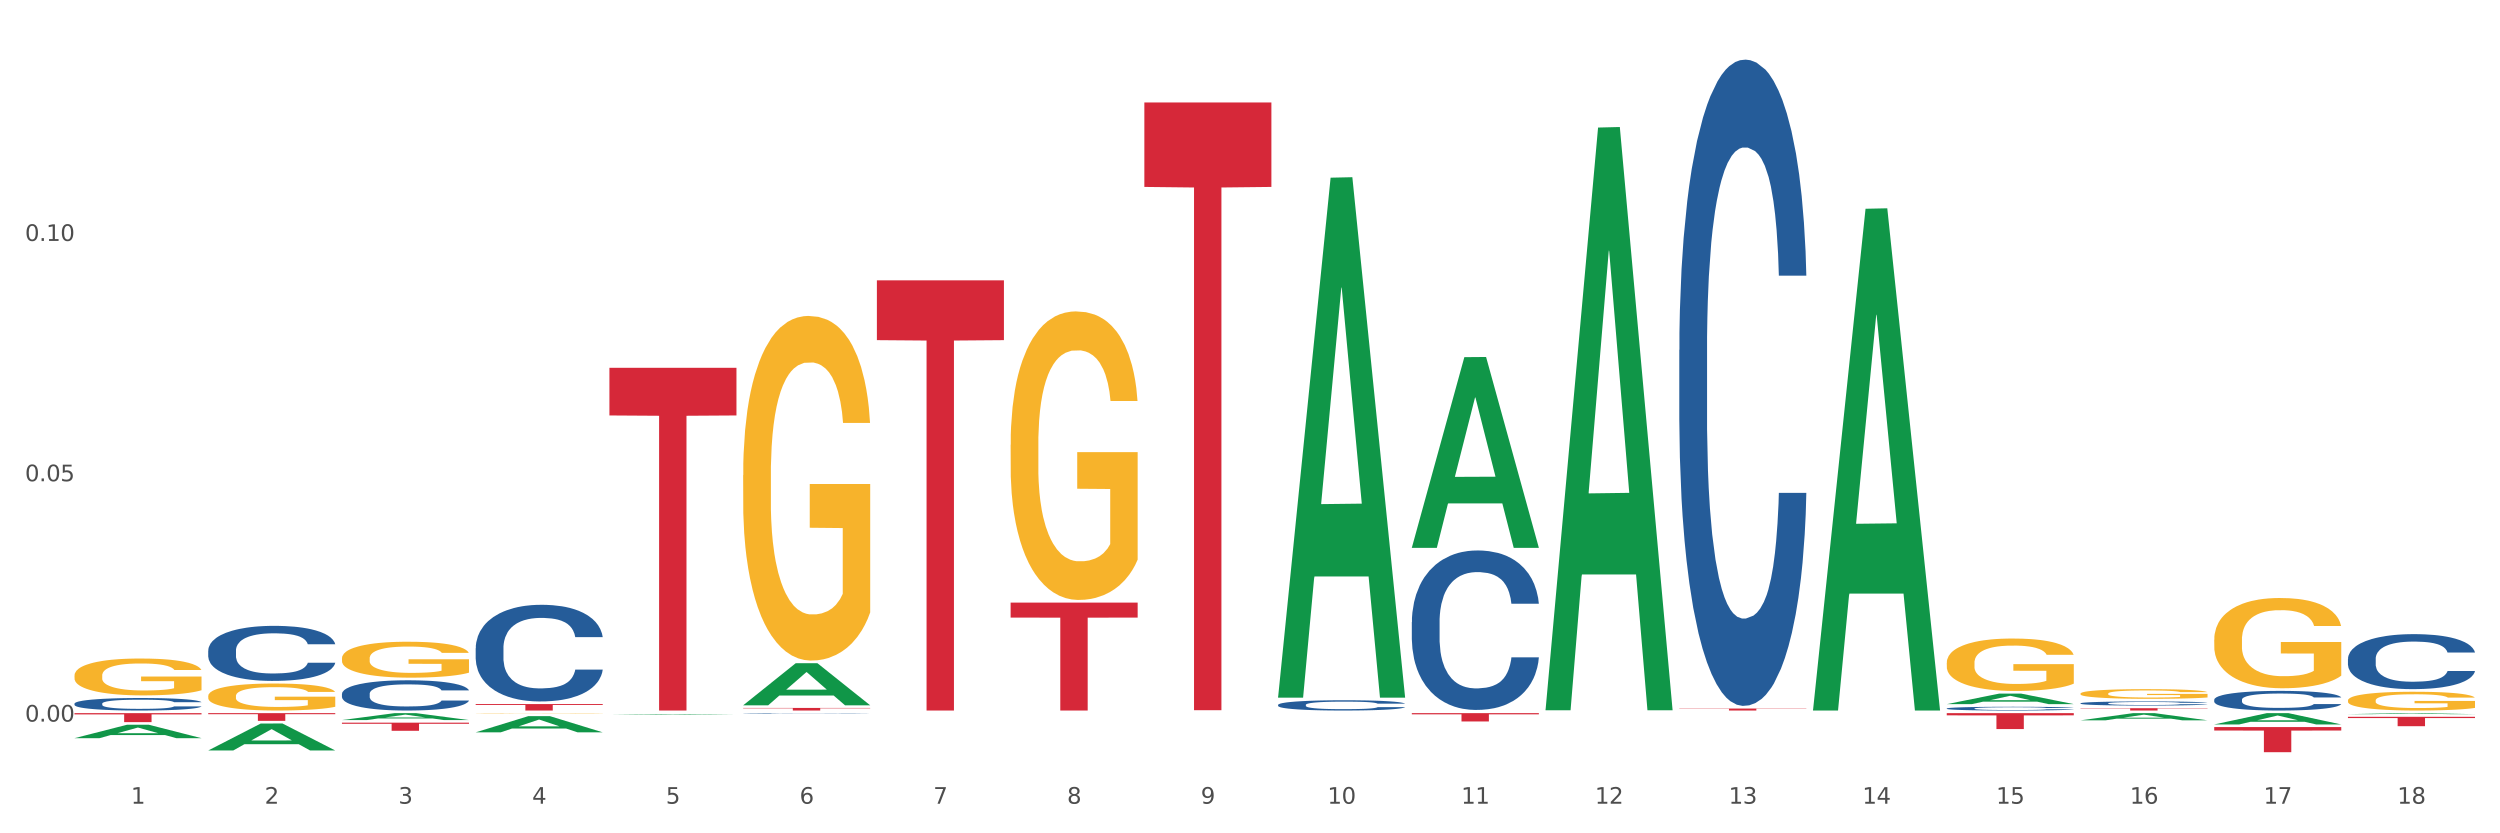 <?xml version="1.0" encoding="utf-8" standalone="no"?>
<!DOCTYPE svg PUBLIC "-//W3C//DTD SVG 1.1//EN"
  "http://www.w3.org/Graphics/SVG/1.1/DTD/svg11.dtd">
<svg xmlns:xlink="http://www.w3.org/1999/xlink" width="1080pt" height="360pt" viewBox="0 0 1080 360" xmlns="http://www.w3.org/2000/svg" version="1.1">
 <rect x="0" y="0" width="1080" height="360" fill="#333333" stroke="none"/>
 <defs>
  <style type="text/css">*{stroke-linejoin: round; stroke-linecap: butt}</style>
 </defs>
 <g id="figure_1">
  <g id="patch_1">
   <path d="M 0 360 
L 1080 360 
L 1080 0 
L 0 0 
z
" style="fill: #ffffff; stroke: #ffffff; stroke-linejoin: miter"/>
  </g>
  <g id="axes_1">
   <g id="matplotlib.axis_1">
    <g id="xtick_1">
     <g id="text_1">
      <!-- 1 -->
      <g style="fill: #4d4d4d" transform="translate(56.563 347.204) scale(0.096 -0.096)">
       <defs>
        <path id="DejaVuSans-31" d="M 794 531 
L 1825 531 
L 1825 4091 
L 703 3866 
L 703 4441 
L 1819 4666 
L 2450 4666 
L 2450 531 
L 3481 531 
L 3481 0 
L 794 0 
L 794 531 
z
" transform="scale(0.016)"/>
       </defs>
       <use xlink:href="#DejaVuSans-31"/>
      </g>
     </g>
    </g>
    <g id="xtick_2">
     <g id="text_2">
      <!-- 2 -->
      <g style="fill: #4d4d4d" transform="translate(114.336 347.204) scale(0.096 -0.096)">
       <defs>
        <path id="DejaVuSans-32" d="M 1228 531 
L 3431 531 
L 3431 0 
L 469 0 
L 469 531 
Q 828 903 1448 1529 
Q 2069 2156 2228 2338 
Q 2531 2678 2651 2914 
Q 2772 3150 2772 3378 
Q 2772 3750 2511 3984 
Q 2250 4219 1831 4219 
Q 1534 4219 1204 4116 
Q 875 4013 500 3803 
L 500 4441 
Q 881 4594 1212 4672 
Q 1544 4750 1819 4750 
Q 2544 4750 2975 4387 
Q 3406 4025 3406 3419 
Q 3406 3131 3298 2873 
Q 3191 2616 2906 2266 
Q 2828 2175 2409 1742 
Q 1991 1309 1228 531 
z
" transform="scale(0.016)"/>
       </defs>
       <use xlink:href="#DejaVuSans-32"/>
      </g>
     </g>
    </g>
    <g id="xtick_3">
     <g id="text_3">
      <!-- 3 -->
      <g style="fill: #4d4d4d" transform="translate(172.109 347.204) scale(0.096 -0.096)">
       <defs>
        <path id="DejaVuSans-33" d="M 2597 2516 
Q 3050 2419 3304 2112 
Q 3559 1806 3559 1356 
Q 3559 666 3084 287 
Q 2609 -91 1734 -91 
Q 1441 -91 1130 -33 
Q 819 25 488 141 
L 488 750 
Q 750 597 1062 519 
Q 1375 441 1716 441 
Q 2309 441 2620 675 
Q 2931 909 2931 1356 
Q 2931 1769 2642 2001 
Q 2353 2234 1838 2234 
L 1294 2234 
L 1294 2753 
L 1863 2753 
Q 2328 2753 2575 2939 
Q 2822 3125 2822 3475 
Q 2822 3834 2567 4026 
Q 2313 4219 1838 4219 
Q 1578 4219 1281 4162 
Q 984 4106 628 3988 
L 628 4550 
Q 988 4650 1302 4700 
Q 1616 4750 1894 4750 
Q 2613 4750 3031 4423 
Q 3450 4097 3450 3541 
Q 3450 3153 3228 2886 
Q 3006 2619 2597 2516 
z
" transform="scale(0.016)"/>
       </defs>
       <use xlink:href="#DejaVuSans-33"/>
      </g>
     </g>
    </g>
    <g id="xtick_4">
     <g id="text_4">
      <!-- 4 -->
      <g style="fill: #4d4d4d" transform="translate(229.882 347.204) scale(0.096 -0.096)">
       <defs>
        <path id="DejaVuSans-34" d="M 2419 4116 
L 825 1625 
L 2419 1625 
L 2419 4116 
z
M 2253 4666 
L 3047 4666 
L 3047 1625 
L 3713 1625 
L 3713 1100 
L 3047 1100 
L 3047 0 
L 2419 0 
L 2419 1100 
L 313 1100 
L 313 1709 
L 2253 4666 
z
" transform="scale(0.016)"/>
       </defs>
       <use xlink:href="#DejaVuSans-34"/>
      </g>
     </g>
    </g>
    <g id="xtick_5">
     <g id="text_5">
      <!-- 5 -->
      <g style="fill: #4d4d4d" transform="translate(287.655 347.204) scale(0.096 -0.096)">
       <defs>
        <path id="DejaVuSans-35" d="M 691 4666 
L 3169 4666 
L 3169 4134 
L 1269 4134 
L 1269 2991 
Q 1406 3038 1543 3061 
Q 1681 3084 1819 3084 
Q 2600 3084 3056 2656 
Q 3513 2228 3513 1497 
Q 3513 744 3044 326 
Q 2575 -91 1722 -91 
Q 1428 -91 1123 -41 
Q 819 9 494 109 
L 494 744 
Q 775 591 1075 516 
Q 1375 441 1709 441 
Q 2250 441 2565 725 
Q 2881 1009 2881 1497 
Q 2881 1984 2565 2268 
Q 2250 2553 1709 2553 
Q 1456 2553 1204 2497 
Q 953 2441 691 2322 
L 691 4666 
z
" transform="scale(0.016)"/>
       </defs>
       <use xlink:href="#DejaVuSans-35"/>
      </g>
     </g>
    </g>
    <g id="xtick_6">
     <g id="text_6">
      <!-- 6 -->
      <g style="fill: #4d4d4d" transform="translate(345.428 347.204) scale(0.096 -0.096)">
       <defs>
        <path id="DejaVuSans-36" d="M 2113 2584 
Q 1688 2584 1439 2293 
Q 1191 2003 1191 1497 
Q 1191 994 1439 701 
Q 1688 409 2113 409 
Q 2538 409 2786 701 
Q 3034 994 3034 1497 
Q 3034 2003 2786 2293 
Q 2538 2584 2113 2584 
z
M 3366 4563 
L 3366 3988 
Q 3128 4100 2886 4159 
Q 2644 4219 2406 4219 
Q 1781 4219 1451 3797 
Q 1122 3375 1075 2522 
Q 1259 2794 1537 2939 
Q 1816 3084 2150 3084 
Q 2853 3084 3261 2657 
Q 3669 2231 3669 1497 
Q 3669 778 3244 343 
Q 2819 -91 2113 -91 
Q 1303 -91 875 529 
Q 447 1150 447 2328 
Q 447 3434 972 4092 
Q 1497 4750 2381 4750 
Q 2619 4750 2861 4703 
Q 3103 4656 3366 4563 
z
" transform="scale(0.016)"/>
       </defs>
       <use xlink:href="#DejaVuSans-36"/>
      </g>
     </g>
    </g>
    <g id="xtick_7">
     <g id="text_7">
      <!-- 7 -->
      <g style="fill: #4d4d4d" transform="translate(403.201 347.204) scale(0.096 -0.096)">
       <defs>
        <path id="DejaVuSans-37" d="M 525 4666 
L 3525 4666 
L 3525 4397 
L 1831 0 
L 1172 0 
L 2766 4134 
L 525 4134 
L 525 4666 
z
" transform="scale(0.016)"/>
       </defs>
       <use xlink:href="#DejaVuSans-37"/>
      </g>
     </g>
    </g>
    <g id="xtick_8">
     <g id="text_8">
      <!-- 8 -->
      <g style="fill: #4d4d4d" transform="translate(460.974 347.204) scale(0.096 -0.096)">
       <defs>
        <path id="DejaVuSans-38" d="M 2034 2216 
Q 1584 2216 1326 1975 
Q 1069 1734 1069 1313 
Q 1069 891 1326 650 
Q 1584 409 2034 409 
Q 2484 409 2743 651 
Q 3003 894 3003 1313 
Q 3003 1734 2745 1975 
Q 2488 2216 2034 2216 
z
M 1403 2484 
Q 997 2584 770 2862 
Q 544 3141 544 3541 
Q 544 4100 942 4425 
Q 1341 4750 2034 4750 
Q 2731 4750 3128 4425 
Q 3525 4100 3525 3541 
Q 3525 3141 3298 2862 
Q 3072 2584 2669 2484 
Q 3125 2378 3379 2068 
Q 3634 1759 3634 1313 
Q 3634 634 3220 271 
Q 2806 -91 2034 -91 
Q 1263 -91 848 271 
Q 434 634 434 1313 
Q 434 1759 690 2068 
Q 947 2378 1403 2484 
z
M 1172 3481 
Q 1172 3119 1398 2916 
Q 1625 2713 2034 2713 
Q 2441 2713 2670 2916 
Q 2900 3119 2900 3481 
Q 2900 3844 2670 4047 
Q 2441 4250 2034 4250 
Q 1625 4250 1398 4047 
Q 1172 3844 1172 3481 
z
" transform="scale(0.016)"/>
       </defs>
       <use xlink:href="#DejaVuSans-38"/>
      </g>
     </g>
    </g>
    <g id="xtick_9">
     <g id="text_9">
      <!-- 9 -->
      <g style="fill: #4d4d4d" transform="translate(518.747 347.204) scale(0.096 -0.096)">
       <defs>
        <path id="DejaVuSans-39" d="M 703 97 
L 703 672 
Q 941 559 1184 500 
Q 1428 441 1663 441 
Q 2288 441 2617 861 
Q 2947 1281 2994 2138 
Q 2813 1869 2534 1725 
Q 2256 1581 1919 1581 
Q 1219 1581 811 2004 
Q 403 2428 403 3163 
Q 403 3881 828 4315 
Q 1253 4750 1959 4750 
Q 2769 4750 3195 4129 
Q 3622 3509 3622 2328 
Q 3622 1225 3098 567 
Q 2575 -91 1691 -91 
Q 1453 -91 1209 -44 
Q 966 3 703 97 
z
M 1959 2075 
Q 2384 2075 2632 2365 
Q 2881 2656 2881 3163 
Q 2881 3666 2632 3958 
Q 2384 4250 1959 4250 
Q 1534 4250 1286 3958 
Q 1038 3666 1038 3163 
Q 1038 2656 1286 2365 
Q 1534 2075 1959 2075 
z
" transform="scale(0.016)"/>
       </defs>
       <use xlink:href="#DejaVuSans-39"/>
      </g>
     </g>
    </g>
    <g id="xtick_10">
     <g id="text_10">
      <!-- 10 -->
      <g style="fill: #4d4d4d" transform="translate(573.466 347.204) scale(0.096 -0.096)">
       <defs>
        <path id="DejaVuSans-30" d="M 2034 4250 
Q 1547 4250 1301 3770 
Q 1056 3291 1056 2328 
Q 1056 1369 1301 889 
Q 1547 409 2034 409 
Q 2525 409 2770 889 
Q 3016 1369 3016 2328 
Q 3016 3291 2770 3770 
Q 2525 4250 2034 4250 
z
M 2034 4750 
Q 2819 4750 3233 4129 
Q 3647 3509 3647 2328 
Q 3647 1150 3233 529 
Q 2819 -91 2034 -91 
Q 1250 -91 836 529 
Q 422 1150 422 2328 
Q 422 3509 836 4129 
Q 1250 4750 2034 4750 
z
" transform="scale(0.016)"/>
       </defs>
       <use xlink:href="#DejaVuSans-31"/>
       <use xlink:href="#DejaVuSans-30" transform="translate(63.623 0)"/>
      </g>
     </g>
    </g>
    <g id="xtick_11">
     <g id="text_11">
      <!-- 11 -->
      <g style="fill: #4d4d4d" transform="translate(631.239 347.204) scale(0.096 -0.096)">
       <use xlink:href="#DejaVuSans-31"/>
       <use xlink:href="#DejaVuSans-31" transform="translate(63.623 0)"/>
      </g>
     </g>
    </g>
    <g id="xtick_12">
     <g id="text_12">
      <!-- 12 -->
      <g style="fill: #4d4d4d" transform="translate(689.012 347.204) scale(0.096 -0.096)">
       <use xlink:href="#DejaVuSans-31"/>
       <use xlink:href="#DejaVuSans-32" transform="translate(63.623 0)"/>
      </g>
     </g>
    </g>
    <g id="xtick_13">
     <g id="text_13">
      <!-- 13 -->
      <g style="fill: #4d4d4d" transform="translate(746.785 347.204) scale(0.096 -0.096)">
       <use xlink:href="#DejaVuSans-31"/>
       <use xlink:href="#DejaVuSans-33" transform="translate(63.623 0)"/>
      </g>
     </g>
    </g>
    <g id="xtick_14">
     <g id="text_14">
      <!-- 14 -->
      <g style="fill: #4d4d4d" transform="translate(804.558 347.204) scale(0.096 -0.096)">
       <use xlink:href="#DejaVuSans-31"/>
       <use xlink:href="#DejaVuSans-34" transform="translate(63.623 0)"/>
      </g>
     </g>
    </g>
    <g id="xtick_15">
     <g id="text_15">
      <!-- 15 -->
      <g style="fill: #4d4d4d" transform="translate(862.331 347.204) scale(0.096 -0.096)">
       <use xlink:href="#DejaVuSans-31"/>
       <use xlink:href="#DejaVuSans-35" transform="translate(63.623 0)"/>
      </g>
     </g>
    </g>
    <g id="xtick_16">
     <g id="text_16">
      <!-- 16 -->
      <g style="fill: #4d4d4d" transform="translate(920.104 347.204) scale(0.096 -0.096)">
       <use xlink:href="#DejaVuSans-31"/>
       <use xlink:href="#DejaVuSans-36" transform="translate(63.623 0)"/>
      </g>
     </g>
    </g>
    <g id="xtick_17">
     <g id="text_17">
      <!-- 17 -->
      <g style="fill: #4d4d4d" transform="translate(977.877 347.204) scale(0.096 -0.096)">
       <use xlink:href="#DejaVuSans-31"/>
       <use xlink:href="#DejaVuSans-37" transform="translate(63.623 0)"/>
      </g>
     </g>
    </g>
    <g id="xtick_18">
     <g id="text_18">
      <!-- 18 -->
      <g style="fill: #4d4d4d" transform="translate(1035.65 347.204) scale(0.096 -0.096)">
       <use xlink:href="#DejaVuSans-31"/>
       <use xlink:href="#DejaVuSans-38" transform="translate(63.623 0)"/>
      </g>
     </g>
    </g>
    <g id="xtick_19"/>
    <g id="xtick_20"/>
    <g id="xtick_21"/>
    <g id="xtick_22"/>
    <g id="xtick_23"/>
    <g id="xtick_24"/>
    <g id="xtick_25"/>
    <g id="xtick_26"/>
    <g id="xtick_27"/>
    <g id="xtick_28"/>
    <g id="xtick_29"/>
    <g id="xtick_30"/>
    <g id="xtick_31"/>
    <g id="xtick_32"/>
    <g id="xtick_33"/>
    <g id="xtick_34"/>
    <g id="xtick_35"/>
   </g>
   <g id="matplotlib.axis_2">
    <g id="ytick_1">
     <g id="text_19">
      <!-- 0.00 -->
      <g style="fill: #4d4d4d" transform="translate(10.8 311.728) scale(0.096 -0.096)">
       <defs>
        <path id="DejaVuSans-2e" d="M 684 794 
L 1344 794 
L 1344 0 
L 684 0 
L 684 794 
z
" transform="scale(0.016)"/>
       </defs>
       <use xlink:href="#DejaVuSans-30"/>
       <use xlink:href="#DejaVuSans-2e" transform="translate(63.623 0)"/>
       <use xlink:href="#DejaVuSans-30" transform="translate(95.41 0)"/>
       <use xlink:href="#DejaVuSans-30" transform="translate(159.033 0)"/>
      </g>
     </g>
    </g>
    <g id="ytick_2">
     <g id="text_20">
      <!-- 0.05 -->
      <g style="fill: #4d4d4d" transform="translate(10.8 207.904) scale(0.096 -0.096)">
       <use xlink:href="#DejaVuSans-30"/>
       <use xlink:href="#DejaVuSans-2e" transform="translate(63.623 0)"/>
       <use xlink:href="#DejaVuSans-30" transform="translate(95.41 0)"/>
       <use xlink:href="#DejaVuSans-35" transform="translate(159.033 0)"/>
      </g>
     </g>
    </g>
    <g id="ytick_3">
     <g id="text_21">
      <!-- 0.10 -->
      <g style="fill: #4d4d4d" transform="translate(10.8 104.081) scale(0.096 -0.096)">
       <use xlink:href="#DejaVuSans-30"/>
       <use xlink:href="#DejaVuSans-2e" transform="translate(63.623 0)"/>
       <use xlink:href="#DejaVuSans-31" transform="translate(95.41 0)"/>
       <use xlink:href="#DejaVuSans-30" transform="translate(159.033 0)"/>
      </g>
     </g>
    </g>
    <g id="ytick_4"/>
    <g id="ytick_5"/>
    <g id="ytick_6"/>
   </g>
   <g id="PolyCollection_1">
    <path d="M 32.175 318.886 
L 32.232 318.88 
L 54.864 313.089 
L 64.257 313.084 
L 87.059 318.897 
L 76.196 318.897 
L 71.273 317.543 
L 47.905 317.543 
L 47.735 317.565 
L 42.982 318.897 
L 32.175 318.897 
L 32.175 318.886 
L 50.847 316.735 
L 68.331 316.73 
L 59.674 314.323 
L 59.561 314.312 
L 59.447 314.328 
L 50.79 316.73 
L 50.847 316.735 
L 32.175 318.886 
z
" clip-path="url(#p9a8117946b)" style="fill: #109648"/>
    <path d="M 89.948 324.193 
L 90.005 324.182 
L 112.637 312.558 
L 122.03 312.547 
L 144.832 324.215 
L 133.969 324.215 
L 129.046 321.498 
L 105.678 321.498 
L 105.508 321.542 
L 100.755 324.215 
L 89.948 324.215 
L 89.948 324.193 
L 108.62 319.877 
L 126.104 319.866 
L 117.447 315.034 
L 117.334 315.012 
L 117.22 315.045 
L 108.563 319.866 
L 108.62 319.877 
L 89.948 324.193 
z
" clip-path="url(#p9a8117946b)" style="fill: #109648"/>
    <path d="M 840.997 286.313 
L 841.062 286.292 
L 841.062 285.547 
L 841.191 284.906 
L 841.839 283.354 
L 842.811 282.071 
L 843.524 281.389 
L 844.237 280.83 
L 845.079 280.272 
L 846.116 279.692 
L 847.995 278.844 
L 849.161 278.41 
L 850.587 277.954 
L 853.179 277.292 
L 855.058 276.92 
L 857.002 276.61 
L 860.177 276.237 
L 862.251 276.072 
L 864.454 275.948 
L 867.111 275.865 
L 869.119 275.844 
L 873.526 275.906 
L 877.284 276.092 
L 879.098 276.237 
L 881.431 276.485 
L 882.662 276.651 
L 884.671 276.982 
L 886.744 277.416 
L 888.17 277.789 
L 890.308 278.492 
L 891.928 279.196 
L 893.419 280.065 
L 894.196 280.665 
L 894.779 281.223 
L 895.298 281.865 
L 895.816 282.878 
L 884.153 282.878 
L 883.699 282.154 
L 882.986 281.472 
L 881.949 280.809 
L 881.042 280.396 
L 879.487 279.878 
L 878.061 279.547 
L 876.571 279.299 
L 874.757 279.092 
L 873.331 278.989 
L 871.322 278.906 
L 867.37 278.927 
L 864.713 279.092 
L 862.899 279.299 
L 861.732 279.485 
L 860.695 279.692 
L 859.529 279.982 
L 858.168 280.416 
L 857.196 280.809 
L 856.224 281.306 
L 855.447 281.803 
L 854.734 282.382 
L 854.151 283.002 
L 853.697 283.644 
L 853.308 284.43 
L 852.984 285.733 
L 852.984 288.568 
L 853.114 289.209 
L 853.438 290.057 
L 853.827 290.699 
L 854.475 291.464 
L 855.058 291.981 
L 856.16 292.726 
L 857.391 293.347 
L 858.363 293.74 
L 859.335 294.071 
L 861.019 294.526 
L 862.899 294.899 
L 864.519 295.126 
L 866.722 295.333 
L 868.212 295.416 
L 869.508 295.457 
L 872.683 295.457 
L 874.951 295.395 
L 877.478 295.25 
L 879.422 295.064 
L 881.042 294.837 
L 882.857 294.464 
L 884.023 294.112 
L 884.023 289.788 
L 869.767 289.768 
L 869.767 286.892 
L 895.881 286.892 
L 895.881 295.333 
L 894.779 295.768 
L 893.548 296.161 
L 892.252 296.512 
L 890.308 296.947 
L 887.976 297.361 
L 885.902 297.65 
L 883.699 297.899 
L 881.107 298.126 
L 877.737 298.333 
L 875.664 298.416 
L 873.072 298.478 
L 870.026 298.498 
L 867.37 298.457 
L 864.778 298.354 
L 862.056 298.167 
L 859.4 297.899 
L 857.391 297.63 
L 855.382 297.299 
L 853.244 296.864 
L 851.559 296.45 
L 850.263 296.078 
L 848.837 295.602 
L 847.282 294.981 
L 846.116 294.423 
L 845.079 293.843 
L 843.977 293.099 
L 843.2 292.457 
L 842.422 291.65 
L 841.969 291.05 
L 841.45 290.119 
L 841.062 288.816 
L 840.997 286.313 
z
" clip-path="url(#p9a8117946b)" style="fill: #f7b32b"/>
    <path d="M 898.77 299.643 
L 898.835 299.639 
L 898.835 299.502 
L 898.964 299.384 
L 899.612 299.098 
L 900.584 298.861 
L 901.297 298.735 
L 902.01 298.632 
L 902.852 298.529 
L 903.889 298.423 
L 905.768 298.266 
L 906.934 298.186 
L 908.36 298.102 
L 910.952 297.98 
L 912.831 297.912 
L 914.775 297.854 
L 917.95 297.786 
L 920.024 297.755 
L 922.227 297.732 
L 924.884 297.717 
L 926.892 297.713 
L 931.299 297.725 
L 935.057 297.759 
L 936.871 297.786 
L 939.204 297.831 
L 940.435 297.862 
L 942.444 297.923 
L 944.517 298.003 
L 945.943 298.072 
L 948.081 298.201 
L 949.701 298.331 
L 951.192 298.491 
L 951.969 298.602 
L 952.552 298.705 
L 953.071 298.823 
L 953.589 299.01 
L 941.926 299.01 
L 941.472 298.877 
L 940.759 298.751 
L 939.722 298.629 
L 938.815 298.552 
L 937.26 298.457 
L 935.834 298.396 
L 934.344 298.35 
L 932.53 298.312 
L 931.104 298.293 
L 929.095 298.278 
L 925.143 298.282 
L 922.486 298.312 
L 920.672 298.35 
L 919.505 298.385 
L 918.468 298.423 
L 917.302 298.476 
L 915.941 298.556 
L 914.969 298.629 
L 913.997 298.72 
L 913.22 298.812 
L 912.507 298.919 
L 911.924 299.033 
L 911.47 299.151 
L 911.081 299.296 
L 910.757 299.536 
L 910.757 300.059 
L 910.887 300.177 
L 911.211 300.334 
L 911.6 300.452 
L 912.248 300.593 
L 912.831 300.688 
L 913.933 300.826 
L 915.164 300.94 
L 916.136 301.013 
L 917.108 301.074 
L 918.792 301.158 
L 920.672 301.226 
L 922.292 301.268 
L 924.495 301.306 
L 925.985 301.322 
L 927.281 301.329 
L 930.456 301.329 
L 932.724 301.318 
L 935.251 301.291 
L 937.195 301.257 
L 938.815 301.215 
L 940.63 301.146 
L 941.796 301.081 
L 941.796 300.284 
L 927.54 300.28 
L 927.54 299.75 
L 953.654 299.75 
L 953.654 301.306 
L 952.552 301.386 
L 951.321 301.459 
L 950.025 301.524 
L 948.081 301.604 
L 945.749 301.68 
L 943.675 301.733 
L 941.472 301.779 
L 938.88 301.821 
L 935.51 301.859 
L 933.437 301.875 
L 930.845 301.886 
L 927.799 301.89 
L 925.143 301.882 
L 922.551 301.863 
L 919.829 301.829 
L 917.172 301.779 
L 915.164 301.73 
L 913.155 301.669 
L 911.017 301.589 
L 909.332 301.512 
L 908.036 301.444 
L 906.61 301.356 
L 905.055 301.241 
L 903.889 301.138 
L 902.852 301.032 
L 901.75 300.894 
L 900.973 300.776 
L 900.195 300.627 
L 899.742 300.517 
L 899.223 300.345 
L 898.835 300.105 
L 898.77 299.643 
z
" clip-path="url(#p9a8117946b)" style="fill: #f7b32b"/>
    <path d="M 956.543 276.358 
L 956.607 276.322 
L 956.607 275.04 
L 956.737 273.936 
L 957.385 271.265 
L 958.357 269.057 
L 959.07 267.882 
L 959.783 266.92 
L 960.625 265.959 
L 961.662 264.962 
L 963.541 263.502 
L 964.707 262.754 
L 966.133 261.97 
L 968.725 260.831 
L 970.604 260.19 
L 972.548 259.656 
L 975.723 259.014 
L 977.797 258.73 
L 980 258.516 
L 982.656 258.373 
L 984.665 258.338 
L 989.072 258.445 
L 992.83 258.765 
L 994.644 259.014 
L 996.977 259.442 
L 998.208 259.727 
L 1000.217 260.297 
L 1002.29 261.044 
L 1003.716 261.685 
L 1005.854 262.896 
L 1007.474 264.107 
L 1008.965 265.603 
L 1009.742 266.635 
L 1010.325 267.597 
L 1010.844 268.701 
L 1011.362 270.446 
L 999.698 270.446 
L 999.245 269.2 
L 998.532 268.024 
L 997.495 266.885 
L 996.588 266.172 
L 995.033 265.282 
L 993.607 264.712 
L 992.117 264.285 
L 990.303 263.929 
L 988.877 263.751 
L 986.868 263.608 
L 982.916 263.644 
L 980.259 263.929 
L 978.445 264.285 
L 977.278 264.606 
L 976.241 264.962 
L 975.075 265.46 
L 973.714 266.208 
L 972.742 266.885 
L 971.77 267.739 
L 970.993 268.594 
L 970.28 269.591 
L 969.697 270.66 
L 969.243 271.764 
L 968.854 273.117 
L 968.53 275.36 
L 968.53 280.239 
L 968.66 281.343 
L 968.984 282.803 
L 969.373 283.907 
L 970.021 285.225 
L 970.604 286.115 
L 971.706 287.397 
L 972.937 288.466 
L 973.909 289.142 
L 974.881 289.712 
L 976.565 290.495 
L 978.445 291.136 
L 980.065 291.528 
L 982.268 291.884 
L 983.758 292.027 
L 985.054 292.098 
L 988.229 292.098 
L 990.497 291.991 
L 993.024 291.742 
L 994.968 291.421 
L 996.588 291.03 
L 998.403 290.389 
L 999.569 289.783 
L 999.569 282.34 
L 985.313 282.305 
L 985.313 277.355 
L 1011.427 277.355 
L 1011.427 291.884 
L 1010.325 292.632 
L 1009.094 293.309 
L 1007.798 293.914 
L 1005.854 294.662 
L 1003.522 295.374 
L 1001.448 295.873 
L 999.245 296.3 
L 996.653 296.692 
L 993.283 297.048 
L 991.21 297.191 
L 988.618 297.297 
L 985.572 297.333 
L 982.916 297.262 
L 980.324 297.084 
L 977.602 296.763 
L 974.945 296.3 
L 972.937 295.837 
L 970.928 295.267 
L 968.79 294.52 
L 967.105 293.807 
L 965.809 293.166 
L 964.383 292.347 
L 962.828 291.279 
L 961.662 290.317 
L 960.625 289.32 
L 959.523 288.038 
L 958.746 286.934 
L 957.968 285.545 
L 957.515 284.513 
L 956.996 282.91 
L 956.607 280.667 
L 956.543 276.358 
z
" clip-path="url(#p9a8117946b)" style="fill: #f7b32b"/>
    <path d="M 1014.316 302.587 
L 1014.38 302.58 
L 1014.38 302.313 
L 1014.51 302.083 
L 1015.158 301.528 
L 1016.13 301.068 
L 1016.843 300.824 
L 1017.556 300.624 
L 1018.398 300.424 
L 1019.435 300.216 
L 1021.314 299.912 
L 1022.48 299.757 
L 1023.906 299.594 
L 1026.498 299.357 
L 1028.377 299.223 
L 1030.321 299.112 
L 1033.496 298.979 
L 1035.57 298.919 
L 1037.773 298.875 
L 1040.429 298.845 
L 1042.438 298.838 
L 1046.845 298.86 
L 1050.603 298.927 
L 1052.417 298.979 
L 1054.75 299.068 
L 1055.981 299.127 
L 1057.99 299.246 
L 1060.063 299.401 
L 1061.489 299.534 
L 1063.627 299.786 
L 1065.247 300.038 
L 1066.738 300.35 
L 1067.515 300.564 
L 1068.098 300.764 
L 1068.617 300.994 
L 1069.135 301.357 
L 1057.471 301.357 
L 1057.018 301.098 
L 1056.305 300.853 
L 1055.268 300.616 
L 1054.361 300.468 
L 1052.806 300.283 
L 1051.38 300.164 
L 1049.89 300.075 
L 1048.076 300.001 
L 1046.65 299.964 
L 1044.641 299.935 
L 1040.689 299.942 
L 1038.032 300.001 
L 1036.218 300.075 
L 1035.051 300.142 
L 1034.014 300.216 
L 1032.848 300.32 
L 1031.487 300.475 
L 1030.515 300.616 
L 1029.543 300.794 
L 1028.766 300.972 
L 1028.053 301.179 
L 1027.47 301.402 
L 1027.016 301.631 
L 1026.627 301.913 
L 1026.303 302.38 
L 1026.303 303.395 
L 1026.433 303.624 
L 1026.757 303.928 
L 1027.146 304.158 
L 1027.794 304.432 
L 1028.377 304.617 
L 1029.479 304.884 
L 1030.71 305.106 
L 1031.682 305.247 
L 1032.654 305.366 
L 1034.338 305.529 
L 1036.218 305.662 
L 1037.838 305.744 
L 1040.041 305.818 
L 1041.531 305.847 
L 1042.827 305.862 
L 1046.002 305.862 
L 1048.27 305.84 
L 1050.797 305.788 
L 1052.741 305.721 
L 1054.361 305.64 
L 1056.176 305.506 
L 1057.342 305.38 
L 1057.342 303.832 
L 1043.086 303.824 
L 1043.086 302.795 
L 1069.2 302.795 
L 1069.2 305.818 
L 1068.098 305.973 
L 1066.867 306.114 
L 1065.571 306.24 
L 1063.627 306.396 
L 1061.295 306.544 
L 1059.221 306.647 
L 1057.018 306.736 
L 1054.426 306.818 
L 1051.056 306.892 
L 1048.983 306.922 
L 1046.391 306.944 
L 1043.345 306.951 
L 1040.689 306.936 
L 1038.097 306.899 
L 1035.375 306.833 
L 1032.718 306.736 
L 1030.71 306.64 
L 1028.701 306.522 
L 1026.563 306.366 
L 1024.878 306.218 
L 1023.582 306.084 
L 1022.156 305.914 
L 1020.601 305.692 
L 1019.435 305.492 
L 1018.398 305.284 
L 1017.296 305.017 
L 1016.519 304.788 
L 1015.741 304.499 
L 1015.288 304.284 
L 1014.769 303.95 
L 1014.38 303.484 
L 1014.316 302.587 
z
" clip-path="url(#p9a8117946b)" style="fill: #f7b32b"/>
    <path d="M 667.678 306.36 
L 667.734 306.123 
L 690.367 55.103 
L 699.76 54.867 
L 722.562 306.833 
L 711.698 306.833 
L 706.776 248.159 
L 683.408 248.159 
L 683.238 249.105 
L 678.485 306.833 
L 667.678 306.833 
L 667.678 306.36 
L 686.35 213.144 
L 703.834 212.907 
L 695.177 108.572 
L 695.063 108.099 
L 694.95 108.809 
L 686.293 212.907 
L 686.35 213.144 
L 667.678 306.36 
z
" clip-path="url(#p9a8117946b)" style="fill: #109648"/>
    <path d="M 783.224 306.544 
L 783.28 306.34 
L 805.913 90.185 
L 815.306 89.981 
L 838.108 306.951 
L 827.244 306.951 
L 822.322 256.427 
L 798.953 256.427 
L 798.784 257.242 
L 794.031 306.951 
L 783.224 306.951 
L 783.224 306.544 
L 801.896 226.275 
L 819.38 226.071 
L 810.722 136.228 
L 810.609 135.82 
L 810.496 136.431 
L 801.839 226.071 
L 801.896 226.275 
L 783.224 306.544 
z
" clip-path="url(#p9a8117946b)" style="fill: #109648"/>
    <path d="M 840.997 304.184 
L 841.053 304.18 
L 863.686 299.632 
L 873.079 299.628 
L 895.881 304.193 
L 885.017 304.193 
L 880.095 303.13 
L 856.726 303.13 
L 856.557 303.147 
L 851.804 304.193 
L 840.997 304.193 
L 840.997 304.184 
L 859.669 302.496 
L 877.152 302.491 
L 868.495 300.601 
L 868.382 300.592 
L 868.269 300.605 
L 859.612 302.491 
L 859.669 302.496 
L 840.997 304.184 
z
" clip-path="url(#p9a8117946b)" style="fill: #109648"/>
    <path d="M 898.77 311.181 
L 898.826 311.178 
L 921.459 308.083 
L 930.852 308.081 
L 953.654 311.187 
L 942.79 311.187 
L 937.868 310.464 
L 914.499 310.464 
L 914.33 310.475 
L 909.577 311.187 
L 898.77 311.187 
L 898.77 311.181 
L 917.442 310.032 
L 934.925 310.029 
L 926.268 308.743 
L 926.155 308.737 
L 926.042 308.746 
L 917.385 310.029 
L 917.442 310.032 
L 898.77 311.181 
z
" clip-path="url(#p9a8117946b)" style="fill: #109648"/>
    <path d="M 956.543 312.951 
L 956.599 312.946 
L 979.232 308.085 
L 988.625 308.081 
L 1011.427 312.96 
L 1000.563 312.96 
L 995.641 311.824 
L 972.272 311.824 
L 972.103 311.842 
L 967.35 312.96 
L 956.543 312.96 
L 956.543 312.951 
L 975.215 311.146 
L 992.698 311.141 
L 984.041 309.121 
L 983.928 309.111 
L 983.815 309.125 
L 975.158 311.141 
L 975.215 311.146 
L 956.543 312.951 
z
" clip-path="url(#p9a8117946b)" style="fill: #109648"/>
    <path d="M 1014.316 308.52 
L 1014.372 308.52 
L 1037.005 308.081 
L 1046.398 308.081 
L 1069.2 308.521 
L 1058.336 308.521 
L 1053.414 308.419 
L 1030.045 308.419 
L 1029.876 308.42 
L 1025.123 308.521 
L 1014.316 308.521 
L 1014.316 308.52 
L 1032.988 308.357 
L 1050.471 308.357 
L 1041.814 308.174 
L 1041.701 308.174 
L 1041.588 308.175 
L 1032.931 308.357 
L 1032.988 308.357 
L 1014.316 308.52 
z
" clip-path="url(#p9a8117946b)" style="fill: #109648"/>
    <path d="M 321.04 205.28 
L 321.105 205.144 
L 321.105 200.248 
L 321.234 196.033 
L 321.882 185.835 
L 322.854 177.404 
L 323.567 172.917 
L 324.28 169.245 
L 325.122 165.574 
L 326.159 161.766 
L 328.038 156.191 
L 329.205 153.335 
L 330.63 150.344 
L 333.222 145.993 
L 335.101 143.545 
L 337.045 141.505 
L 340.22 139.058 
L 342.294 137.97 
L 344.497 137.154 
L 347.154 136.61 
L 349.162 136.474 
L 353.569 136.882 
L 357.327 138.106 
L 359.141 139.058 
L 361.474 140.689 
L 362.705 141.777 
L 364.714 143.953 
L 366.788 146.808 
L 368.213 149.256 
L 370.352 153.879 
L 371.972 158.503 
L 373.462 164.214 
L 374.239 168.157 
L 374.823 171.829 
L 375.341 176.044 
L 375.859 182.707 
L 364.196 182.707 
L 363.742 177.948 
L 363.029 173.46 
L 361.993 169.109 
L 361.085 166.39 
L 359.53 162.99 
L 358.105 160.814 
L 356.614 159.183 
L 354.8 157.823 
L 353.374 157.143 
L 351.366 156.599 
L 347.413 156.735 
L 344.756 157.823 
L 342.942 159.183 
L 341.775 160.406 
L 340.739 161.766 
L 339.572 163.67 
L 338.212 166.526 
L 337.24 169.109 
L 336.268 172.373 
L 335.49 175.636 
L 334.777 179.444 
L 334.194 183.523 
L 333.74 187.738 
L 333.352 192.906 
L 333.028 201.472 
L 333.028 220.101 
L 333.157 224.317 
L 333.481 229.892 
L 333.87 234.107 
L 334.518 239.139 
L 335.101 242.538 
L 336.203 247.433 
L 337.434 251.513 
L 338.406 254.096 
L 339.378 256.272 
L 341.063 259.264 
L 342.942 261.711 
L 344.562 263.207 
L 346.765 264.567 
L 348.255 265.111 
L 349.551 265.383 
L 352.726 265.383 
L 354.994 264.975 
L 357.521 264.023 
L 359.465 262.799 
L 361.085 261.303 
L 362.9 258.856 
L 364.066 256.544 
L 364.066 228.124 
L 349.81 227.988 
L 349.81 209.087 
L 375.924 209.087 
L 375.924 264.567 
L 374.823 267.422 
L 373.591 270.006 
L 372.296 272.318 
L 370.352 275.173 
L 368.019 277.893 
L 365.945 279.797 
L 363.742 281.428 
L 361.15 282.924 
L 357.781 284.284 
L 355.707 284.828 
L 353.115 285.236 
L 350.07 285.372 
L 347.413 285.1 
L 344.821 284.42 
L 342.099 283.196 
L 339.443 281.428 
L 337.434 279.661 
L 335.425 277.485 
L 333.287 274.629 
L 331.602 271.91 
L 330.306 269.462 
L 328.881 266.335 
L 327.325 262.255 
L 326.159 258.584 
L 325.122 254.776 
L 324.021 249.881 
L 323.243 245.666 
L 322.465 240.362 
L 322.012 236.419 
L 321.493 230.3 
L 321.105 221.733 
L 321.04 205.28 
z
" clip-path="url(#p9a8117946b)" style="fill: #f7b32b"/>
    <path d="M 436.586 192.126 
L 436.651 192.012 
L 436.651 187.914 
L 436.78 184.385 
L 437.428 175.846 
L 438.4 168.788 
L 439.113 165.031 
L 439.826 161.957 
L 440.668 158.883 
L 441.705 155.695 
L 443.584 151.028 
L 444.75 148.637 
L 446.176 146.132 
L 448.768 142.489 
L 450.647 140.44 
L 452.591 138.732 
L 455.766 136.683 
L 457.84 135.772 
L 460.043 135.089 
L 462.7 134.634 
L 464.708 134.52 
L 469.115 134.861 
L 472.873 135.886 
L 474.687 136.683 
L 477.02 138.049 
L 478.251 138.96 
L 480.26 140.781 
L 482.334 143.172 
L 483.759 145.221 
L 485.898 149.092 
L 487.517 152.963 
L 489.008 157.744 
L 489.785 161.046 
L 490.369 164.12 
L 490.887 167.649 
L 491.405 173.228 
L 479.742 173.228 
L 479.288 169.243 
L 478.575 165.486 
L 477.539 161.843 
L 476.631 159.566 
L 475.076 156.72 
L 473.651 154.898 
L 472.16 153.532 
L 470.346 152.394 
L 468.92 151.824 
L 466.912 151.369 
L 462.959 151.483 
L 460.302 152.394 
L 458.488 153.532 
L 457.321 154.557 
L 456.285 155.695 
L 455.118 157.289 
L 453.757 159.68 
L 452.785 161.843 
L 451.814 164.575 
L 451.036 167.308 
L 450.323 170.495 
L 449.74 173.911 
L 449.286 177.44 
L 448.898 181.766 
L 448.574 188.938 
L 448.574 204.535 
L 448.703 208.065 
L 449.027 212.732 
L 449.416 216.261 
L 450.064 220.474 
L 450.647 223.32 
L 451.749 227.418 
L 452.98 230.834 
L 453.952 232.997 
L 454.924 234.818 
L 456.609 237.323 
L 458.488 239.372 
L 460.108 240.625 
L 462.311 241.763 
L 463.801 242.218 
L 465.097 242.446 
L 468.272 242.446 
L 470.54 242.105 
L 473.067 241.308 
L 475.011 240.283 
L 476.631 239.031 
L 478.446 236.982 
L 479.612 235.046 
L 479.612 211.252 
L 465.356 211.138 
L 465.356 195.314 
L 491.47 195.314 
L 491.47 241.763 
L 490.369 244.154 
L 489.137 246.317 
L 487.841 248.252 
L 485.898 250.643 
L 483.565 252.92 
L 481.491 254.514 
L 479.288 255.88 
L 476.696 257.132 
L 473.327 258.271 
L 471.253 258.726 
L 468.661 259.068 
L 465.616 259.182 
L 462.959 258.954 
L 460.367 258.385 
L 457.645 257.36 
L 454.989 255.88 
L 452.98 254.4 
L 450.971 252.578 
L 448.833 250.188 
L 447.148 247.911 
L 445.852 245.862 
L 444.426 243.243 
L 442.871 239.828 
L 441.705 236.754 
L 440.668 233.566 
L 439.567 229.468 
L 438.789 225.938 
L 438.011 221.498 
L 437.558 218.197 
L 437.039 213.074 
L 436.651 205.901 
L 436.586 192.126 
z
" clip-path="url(#p9a8117946b)" style="fill: #f7b32b"/>
    <path d="M 147.721 284.402 
L 147.786 284.387 
L 147.786 283.877 
L 147.915 283.437 
L 148.563 282.374 
L 149.535 281.495 
L 150.248 281.027 
L 150.961 280.644 
L 151.803 280.261 
L 152.84 279.864 
L 154.719 279.283 
L 155.886 278.985 
L 157.311 278.673 
L 159.903 278.219 
L 161.782 277.964 
L 163.726 277.751 
L 166.901 277.496 
L 168.975 277.383 
L 171.178 277.298 
L 173.835 277.241 
L 175.844 277.227 
L 180.25 277.269 
L 184.008 277.397 
L 185.822 277.496 
L 188.155 277.666 
L 189.386 277.78 
L 191.395 278.007 
L 193.469 278.304 
L 194.894 278.56 
L 197.033 279.042 
L 198.653 279.524 
L 200.143 280.119 
L 200.921 280.531 
L 201.504 280.913 
L 202.022 281.353 
L 202.54 282.048 
L 190.877 282.048 
L 190.423 281.552 
L 189.71 281.084 
L 188.674 280.63 
L 187.766 280.346 
L 186.211 279.992 
L 184.786 279.765 
L 183.295 279.595 
L 181.481 279.453 
L 180.055 279.382 
L 178.047 279.325 
L 174.094 279.34 
L 171.437 279.453 
L 169.623 279.595 
L 168.456 279.722 
L 167.42 279.864 
L 166.253 280.063 
L 164.893 280.36 
L 163.921 280.63 
L 162.949 280.97 
L 162.171 281.311 
L 161.458 281.708 
L 160.875 282.133 
L 160.421 282.572 
L 160.033 283.111 
L 159.709 284.005 
L 159.709 285.947 
L 159.838 286.387 
L 160.162 286.968 
L 160.551 287.408 
L 161.199 287.932 
L 161.782 288.287 
L 162.884 288.797 
L 164.115 289.223 
L 165.087 289.492 
L 166.059 289.719 
L 167.744 290.031 
L 169.623 290.286 
L 171.243 290.442 
L 173.446 290.584 
L 174.936 290.641 
L 176.232 290.669 
L 179.407 290.669 
L 181.675 290.626 
L 184.203 290.527 
L 186.146 290.399 
L 187.766 290.244 
L 189.581 289.988 
L 190.747 289.747 
L 190.747 286.784 
L 176.491 286.77 
L 176.491 284.799 
L 202.605 284.799 
L 202.605 290.584 
L 201.504 290.882 
L 200.273 291.151 
L 198.977 291.392 
L 197.033 291.69 
L 194.7 291.973 
L 192.626 292.172 
L 190.423 292.342 
L 187.831 292.498 
L 184.462 292.64 
L 182.388 292.697 
L 179.796 292.739 
L 176.751 292.753 
L 174.094 292.725 
L 171.502 292.654 
L 168.78 292.526 
L 166.124 292.342 
L 164.115 292.158 
L 162.106 291.931 
L 159.968 291.633 
L 158.283 291.35 
L 156.987 291.094 
L 155.562 290.768 
L 154.006 290.343 
L 152.84 289.96 
L 151.803 289.563 
L 150.702 289.052 
L 149.924 288.613 
L 149.147 288.06 
L 148.693 287.649 
L 148.175 287.011 
L 147.786 286.117 
L 147.721 284.402 
z
" clip-path="url(#p9a8117946b)" style="fill: #f7b32b"/>
    <path d="M 205.494 308.158 
L 205.559 308.157 
L 205.559 308.152 
L 205.688 308.147 
L 206.336 308.136 
L 207.308 308.126 
L 208.021 308.121 
L 208.734 308.117 
L 209.576 308.113 
L 210.613 308.109 
L 212.492 308.103 
L 213.659 308.099 
L 215.084 308.096 
L 217.676 308.091 
L 219.555 308.088 
L 221.499 308.086 
L 224.674 308.083 
L 226.748 308.082 
L 228.951 308.081 
L 231.608 308.081 
L 233.616 308.081 
L 238.023 308.081 
L 241.781 308.082 
L 243.595 308.083 
L 245.928 308.085 
L 247.159 308.086 
L 249.168 308.089 
L 251.242 308.092 
L 252.667 308.095 
L 254.806 308.1 
L 256.426 308.105 
L 257.916 308.112 
L 258.694 308.116 
L 259.277 308.12 
L 259.795 308.125 
L 260.313 308.132 
L 248.65 308.132 
L 248.196 308.127 
L 247.483 308.122 
L 246.447 308.117 
L 245.539 308.114 
L 243.984 308.11 
L 242.559 308.108 
L 241.068 308.106 
L 239.254 308.104 
L 237.828 308.104 
L 235.82 308.103 
L 231.867 308.103 
L 229.21 308.104 
L 227.396 308.106 
L 226.229 308.107 
L 225.193 308.109 
L 224.026 308.111 
L 222.666 308.114 
L 221.694 308.117 
L 220.722 308.121 
L 219.944 308.124 
L 219.231 308.129 
L 218.648 308.133 
L 218.194 308.138 
L 217.806 308.144 
L 217.482 308.153 
L 217.482 308.174 
L 217.611 308.179 
L 217.935 308.185 
L 218.324 308.19 
L 218.972 308.195 
L 219.555 308.199 
L 220.657 308.205 
L 221.888 308.209 
L 222.86 308.212 
L 223.832 308.215 
L 225.517 308.218 
L 227.396 308.221 
L 229.016 308.222 
L 231.219 308.224 
L 232.709 308.224 
L 234.005 308.225 
L 237.18 308.225 
L 239.448 308.224 
L 241.975 308.223 
L 243.919 308.222 
L 245.539 308.22 
L 247.354 308.217 
L 248.52 308.215 
L 248.52 308.183 
L 234.264 308.183 
L 234.264 308.162 
L 260.378 308.162 
L 260.378 308.224 
L 259.277 308.227 
L 258.046 308.23 
L 256.75 308.232 
L 254.806 308.236 
L 252.473 308.239 
L 250.399 308.241 
L 248.196 308.243 
L 245.604 308.244 
L 242.235 308.246 
L 240.161 308.246 
L 237.569 308.247 
L 234.524 308.247 
L 231.867 308.247 
L 229.275 308.246 
L 226.553 308.245 
L 223.897 308.243 
L 221.888 308.241 
L 219.879 308.238 
L 217.741 308.235 
L 216.056 308.232 
L 214.76 308.229 
L 213.335 308.226 
L 211.779 308.221 
L 210.613 308.217 
L 209.576 308.213 
L 208.475 308.207 
L 207.697 308.203 
L 206.92 308.197 
L 206.466 308.192 
L 205.948 308.185 
L 205.559 308.176 
L 205.494 308.158 
z
" clip-path="url(#p9a8117946b)" style="fill: #f7b32b"/>
    <path d="M 89.948 300.675 
L 90.013 300.665 
L 90.013 300.281 
L 90.142 299.951 
L 90.79 299.151 
L 91.762 298.491 
L 92.475 298.139 
L 93.188 297.851 
L 94.03 297.564 
L 95.067 297.265 
L 96.946 296.829 
L 98.113 296.605 
L 99.538 296.37 
L 102.13 296.029 
L 104.009 295.838 
L 105.953 295.678 
L 109.128 295.486 
L 111.202 295.401 
L 113.405 295.337 
L 116.062 295.294 
L 118.071 295.284 
L 122.477 295.315 
L 126.235 295.411 
L 128.049 295.486 
L 130.382 295.614 
L 131.613 295.699 
L 133.622 295.87 
L 135.696 296.093 
L 137.121 296.285 
L 139.26 296.647 
L 140.88 297.01 
L 142.37 297.457 
L 143.148 297.766 
L 143.731 298.054 
L 144.249 298.384 
L 144.768 298.906 
L 133.104 298.906 
L 132.65 298.533 
L 131.937 298.182 
L 130.901 297.841 
L 129.993 297.628 
L 128.438 297.361 
L 127.013 297.191 
L 125.522 297.063 
L 123.708 296.956 
L 122.282 296.903 
L 120.274 296.861 
L 116.321 296.871 
L 113.664 296.956 
L 111.85 297.063 
L 110.684 297.159 
L 109.647 297.265 
L 108.48 297.415 
L 107.12 297.638 
L 106.148 297.841 
L 105.176 298.097 
L 104.398 298.352 
L 103.685 298.651 
L 103.102 298.97 
L 102.648 299.301 
L 102.26 299.706 
L 101.936 300.377 
L 101.936 301.837 
L 102.065 302.167 
L 102.389 302.604 
L 102.778 302.934 
L 103.426 303.328 
L 104.009 303.595 
L 105.111 303.978 
L 106.342 304.298 
L 107.314 304.5 
L 108.286 304.671 
L 109.971 304.905 
L 111.85 305.097 
L 113.47 305.214 
L 115.673 305.321 
L 117.163 305.364 
L 118.459 305.385 
L 121.634 305.385 
L 123.902 305.353 
L 126.43 305.278 
L 128.373 305.182 
L 129.993 305.065 
L 131.808 304.873 
L 132.974 304.692 
L 132.974 302.465 
L 118.719 302.455 
L 118.719 300.974 
L 144.832 300.974 
L 144.832 305.321 
L 143.731 305.545 
L 142.5 305.747 
L 141.204 305.928 
L 139.26 306.152 
L 136.927 306.365 
L 134.853 306.514 
L 132.65 306.642 
L 130.058 306.759 
L 126.689 306.866 
L 124.615 306.909 
L 122.023 306.941 
L 118.978 306.951 
L 116.321 306.93 
L 113.729 306.877 
L 111.007 306.781 
L 108.351 306.642 
L 106.342 306.504 
L 104.333 306.333 
L 102.195 306.109 
L 100.51 305.896 
L 99.214 305.705 
L 97.789 305.459 
L 96.233 305.14 
L 95.067 304.852 
L 94.03 304.554 
L 92.929 304.17 
L 92.151 303.84 
L 91.374 303.424 
L 90.92 303.115 
L 90.402 302.636 
L 90.013 301.964 
L 89.948 300.675 
z
" clip-path="url(#p9a8117946b)" style="fill: #f7b32b"/>
    <path d="M 32.175 291.841 
L 32.24 291.827 
L 32.24 291.303 
L 32.369 290.852 
L 33.017 289.761 
L 33.989 288.859 
L 34.702 288.379 
L 35.415 287.987 
L 36.257 287.594 
L 37.294 287.187 
L 39.173 286.59 
L 40.34 286.285 
L 41.765 285.965 
L 44.357 285.499 
L 46.236 285.237 
L 48.18 285.019 
L 51.355 284.757 
L 53.429 284.641 
L 55.632 284.554 
L 58.289 284.495 
L 60.298 284.481 
L 64.704 284.525 
L 68.462 284.655 
L 70.277 284.757 
L 72.609 284.932 
L 73.84 285.048 
L 75.849 285.281 
L 77.923 285.586 
L 79.348 285.848 
L 81.487 286.343 
L 83.107 286.837 
L 84.597 287.448 
L 85.375 287.87 
L 85.958 288.263 
L 86.476 288.714 
L 86.995 289.427 
L 75.331 289.427 
L 74.877 288.918 
L 74.164 288.437 
L 73.128 287.972 
L 72.22 287.681 
L 70.665 287.317 
L 69.24 287.085 
L 67.749 286.91 
L 65.935 286.765 
L 64.509 286.692 
L 62.501 286.634 
L 58.548 286.648 
L 55.891 286.765 
L 54.077 286.91 
L 52.911 287.041 
L 51.874 287.187 
L 50.707 287.39 
L 49.347 287.696 
L 48.375 287.972 
L 47.403 288.321 
L 46.625 288.67 
L 45.912 289.078 
L 45.329 289.514 
L 44.876 289.965 
L 44.487 290.518 
L 44.163 291.434 
L 44.163 293.427 
L 44.292 293.878 
L 44.616 294.474 
L 45.005 294.925 
L 45.653 295.463 
L 46.236 295.827 
L 47.338 296.351 
L 48.569 296.787 
L 49.541 297.063 
L 50.513 297.296 
L 52.198 297.616 
L 54.077 297.878 
L 55.697 298.038 
L 57.9 298.184 
L 59.39 298.242 
L 60.686 298.271 
L 63.861 298.271 
L 66.129 298.227 
L 68.657 298.125 
L 70.601 297.994 
L 72.22 297.834 
L 74.035 297.573 
L 75.201 297.325 
L 75.201 294.285 
L 60.946 294.271 
L 60.946 292.249 
L 87.059 292.249 
L 87.059 298.184 
L 85.958 298.489 
L 84.727 298.765 
L 83.431 299.013 
L 81.487 299.318 
L 79.154 299.609 
L 77.08 299.813 
L 74.877 299.987 
L 72.285 300.147 
L 68.916 300.293 
L 66.842 300.351 
L 64.25 300.395 
L 61.205 300.409 
L 58.548 300.38 
L 55.956 300.307 
L 53.235 300.176 
L 50.578 299.987 
L 48.569 299.798 
L 46.56 299.565 
L 44.422 299.26 
L 42.737 298.969 
L 41.441 298.707 
L 40.016 298.373 
L 38.46 297.936 
L 37.294 297.543 
L 36.257 297.136 
L 35.156 296.613 
L 34.378 296.162 
L 33.601 295.594 
L 33.147 295.172 
L 32.629 294.518 
L 32.24 293.601 
L 32.175 291.841 
z
" clip-path="url(#p9a8117946b)" style="fill: #f7b32b"/>
    <path d="M 321.04 304.671 
L 321.096 304.654 
L 343.729 286.518 
L 353.122 286.501 
L 375.924 304.706 
L 365.061 304.706 
L 360.138 300.466 
L 336.77 300.466 
L 336.6 300.535 
L 331.847 304.706 
L 321.04 304.706 
L 321.04 304.671 
L 339.712 297.937 
L 357.196 297.919 
L 348.539 290.381 
L 348.425 290.347 
L 348.312 290.398 
L 339.655 297.919 
L 339.712 297.937 
L 321.04 304.671 
z
" clip-path="url(#p9a8117946b)" style="fill: #109648"/>
    <path d="M 263.267 308.801 
L 263.324 308.8 
L 285.956 308.51 
L 295.349 308.509 
L 318.151 308.801 
L 307.288 308.801 
L 302.365 308.733 
L 278.997 308.733 
L 278.827 308.734 
L 274.074 308.801 
L 263.267 308.801 
L 263.267 308.801 
L 281.939 308.693 
L 299.423 308.692 
L 290.766 308.572 
L 290.653 308.571 
L 290.539 308.572 
L 281.882 308.692 
L 281.939 308.693 
L 263.267 308.801 
z
" clip-path="url(#p9a8117946b)" style="fill: #109648"/>
    <path d="M 956.543 302.276 
L 956.608 302.269 
L 956.608 302.052 
L 956.802 301.757 
L 957.516 301.214 
L 958.424 300.804 
L 959.981 300.323 
L 960.824 300.121 
L 961.927 299.896 
L 964.198 299.532 
L 966.793 299.222 
L 968.609 299.051 
L 969.972 298.943 
L 973.021 298.749 
L 974.773 298.664 
L 976.589 298.594 
L 978.146 298.548 
L 980.741 298.493 
L 982.817 298.47 
L 985.217 298.462 
L 987.229 298.47 
L 989.888 298.501 
L 993.781 298.594 
L 995.273 298.648 
L 997.284 298.741 
L 999.36 298.865 
L 1001.047 298.989 
L 1002.993 299.168 
L 1005.004 299.4 
L 1006.951 299.695 
L 1008.313 299.966 
L 1009.416 300.253 
L 1010.389 300.602 
L 1011.103 300.982 
L 1011.427 301.3 
L 999.555 301.3 
L 999.231 301.013 
L 998.582 300.703 
L 997.933 300.493 
L 997.219 300.323 
L 996.116 300.129 
L 995.143 300.005 
L 993.521 299.858 
L 992.029 299.765 
L 990.797 299.71 
L 989.305 299.664 
L 986.126 299.617 
L 983.855 299.617 
L 982.428 299.633 
L 980.676 299.672 
L 979.184 299.726 
L 977.432 299.819 
L 976.07 299.92 
L 974.708 300.052 
L 973.929 300.145 
L 972.761 300.315 
L 971.983 300.455 
L 970.945 300.695 
L 970.361 300.866 
L 969.323 301.307 
L 968.869 301.633 
L 968.674 301.858 
L 968.545 302.106 
L 968.545 303.315 
L 968.934 303.858 
L 969.258 304.091 
L 969.777 304.354 
L 970.75 304.695 
L 972.178 305.029 
L 973.67 305.269 
L 974.902 305.416 
L 976.07 305.525 
L 977.238 305.61 
L 978.665 305.688 
L 979.833 305.734 
L 981.584 305.781 
L 983.66 305.804 
L 985.282 305.804 
L 988.591 305.765 
L 990.083 305.726 
L 991.51 305.672 
L 993.067 305.587 
L 994.3 305.494 
L 995.014 305.424 
L 996.181 305.277 
L 997.09 305.122 
L 997.868 304.943 
L 998.387 304.788 
L 998.971 304.556 
L 999.425 304.292 
L 999.555 304.153 
L 1011.427 304.153 
L 1011.168 304.432 
L 1010.713 304.703 
L 1009.805 305.067 
L 1009.092 305.277 
L 1007.989 305.533 
L 1006.821 305.75 
L 1005.199 305.99 
L 1003.707 306.168 
L 1002.15 306.323 
L 1000.463 306.463 
L 997.414 306.657 
L 996.311 306.711 
L 993.976 306.804 
L 992.159 306.858 
L 989.499 306.912 
L 986.774 306.943 
L 983.92 306.951 
L 981.39 306.936 
L 978.6 306.889 
L 976.849 306.843 
L 974.902 306.773 
L 972.632 306.664 
L 970.491 306.533 
L 968.48 306.378 
L 966.598 306.199 
L 964.847 305.998 
L 962.576 305.664 
L 960.889 305.339 
L 959.657 305.036 
L 958.813 304.781 
L 957.97 304.455 
L 957.516 304.23 
L 956.802 303.687 
L 956.543 303.184 
L 956.543 302.276 
z
" clip-path="url(#p9a8117946b)" style="fill: #255c99"/>
    <path d="M 1014.316 284.623 
L 1014.381 284.601 
L 1014.381 283.994 
L 1014.575 283.169 
L 1015.289 281.65 
L 1016.197 280.5 
L 1017.754 279.154 
L 1018.597 278.59 
L 1019.7 277.961 
L 1021.971 276.941 
L 1024.566 276.073 
L 1026.382 275.596 
L 1027.745 275.292 
L 1030.794 274.749 
L 1032.546 274.51 
L 1034.362 274.315 
L 1035.919 274.185 
L 1038.514 274.033 
L 1040.59 273.968 
L 1042.99 273.946 
L 1045.002 273.968 
L 1047.661 274.055 
L 1051.554 274.315 
L 1053.046 274.467 
L 1055.057 274.728 
L 1057.133 275.075 
L 1058.82 275.422 
L 1060.766 275.921 
L 1062.777 276.572 
L 1064.724 277.397 
L 1066.086 278.156 
L 1067.189 278.959 
L 1068.162 279.936 
L 1068.876 280.999 
L 1069.2 281.889 
L 1057.328 281.889 
L 1057.003 281.086 
L 1056.355 280.218 
L 1055.706 279.632 
L 1054.992 279.154 
L 1053.889 278.612 
L 1052.916 278.265 
L 1051.294 277.852 
L 1049.802 277.592 
L 1048.57 277.44 
L 1047.078 277.31 
L 1043.899 277.18 
L 1041.628 277.18 
L 1040.201 277.223 
L 1038.449 277.332 
L 1036.957 277.484 
L 1035.205 277.744 
L 1033.843 278.026 
L 1032.481 278.395 
L 1031.702 278.655 
L 1030.534 279.133 
L 1029.756 279.523 
L 1028.718 280.196 
L 1028.134 280.674 
L 1027.096 281.91 
L 1026.642 282.822 
L 1026.447 283.451 
L 1026.318 284.146 
L 1026.318 287.531 
L 1026.707 289.05 
L 1027.031 289.701 
L 1027.55 290.439 
L 1028.523 291.394 
L 1029.951 292.327 
L 1031.443 293 
L 1032.675 293.412 
L 1033.843 293.716 
L 1035.011 293.954 
L 1036.438 294.171 
L 1037.606 294.302 
L 1039.357 294.432 
L 1041.433 294.497 
L 1043.055 294.497 
L 1046.364 294.388 
L 1047.856 294.28 
L 1049.283 294.128 
L 1050.84 293.889 
L 1052.073 293.629 
L 1052.787 293.434 
L 1053.954 293.021 
L 1054.863 292.587 
L 1055.641 292.088 
L 1056.16 291.654 
L 1056.744 291.003 
L 1057.198 290.265 
L 1057.328 289.875 
L 1069.2 289.875 
L 1068.94 290.656 
L 1068.486 291.415 
L 1067.578 292.435 
L 1066.864 293.021 
L 1065.762 293.737 
L 1064.594 294.345 
L 1062.972 295.018 
L 1061.48 295.517 
L 1059.923 295.951 
L 1058.236 296.342 
L 1055.187 296.884 
L 1054.084 297.036 
L 1051.749 297.296 
L 1049.932 297.448 
L 1047.272 297.6 
L 1044.547 297.687 
L 1041.693 297.709 
L 1039.163 297.665 
L 1036.373 297.535 
L 1034.622 297.405 
L 1032.675 297.21 
L 1030.405 296.906 
L 1028.264 296.537 
L 1026.253 296.103 
L 1024.371 295.604 
L 1022.62 295.04 
L 1020.349 294.106 
L 1018.662 293.195 
L 1017.43 292.349 
L 1016.586 291.632 
L 1015.743 290.721 
L 1015.289 290.092 
L 1014.575 288.573 
L 1014.316 287.162 
L 1014.316 284.623 
z
" clip-path="url(#p9a8117946b)" style="fill: #255c99"/>
    <path d="M 321.04 305.835 
L 375.924 305.835 
L 375.924 305.99 
L 354.335 305.991 
L 354.335 306.951 
L 342.499 306.951 
L 342.499 305.991 
L 321.04 305.99 
L 321.04 305.836 
L 321.04 305.835 
z
" clip-path="url(#p9a8117946b)" style="fill: #d62839"/>
    <path d="M 147.721 312.199 
L 202.605 312.199 
L 202.605 312.687 
L 181.016 312.69 
L 181.016 315.705 
L 169.18 315.705 
L 169.18 312.69 
L 147.721 312.687 
L 147.721 312.203 
L 147.721 312.199 
z
" clip-path="url(#p9a8117946b)" style="fill: #d62839"/>
    <path d="M 1014.316 309.65 
L 1069.2 309.65 
L 1069.2 310.215 
L 1047.61 310.218 
L 1047.61 313.709 
L 1035.775 313.709 
L 1035.775 310.218 
L 1014.316 310.215 
L 1014.316 309.654 
L 1014.316 309.65 
z
" clip-path="url(#p9a8117946b)" style="fill: #d62839"/>
    <path d="M 956.543 314.089 
L 1011.427 314.089 
L 1011.427 315.598 
L 989.837 315.609 
L 989.837 324.95 
L 978.002 324.95 
L 978.002 315.609 
L 956.543 315.598 
L 956.543 314.099 
L 956.543 314.089 
z
" clip-path="url(#p9a8117946b)" style="fill: #d62839"/>
    <path d="M 898.77 305.933 
L 953.654 305.933 
L 953.654 306.074 
L 932.064 306.075 
L 932.064 306.951 
L 920.229 306.951 
L 920.229 306.075 
L 898.77 306.074 
L 898.77 305.934 
L 898.77 305.933 
z
" clip-path="url(#p9a8117946b)" style="fill: #d62839"/>
    <path d="M 263.267 158.902 
L 318.151 158.902 
L 318.151 179.476 
L 296.562 179.615 
L 296.562 306.951 
L 284.726 306.951 
L 284.726 179.615 
L 263.267 179.476 
L 263.267 159.041 
L 263.267 158.902 
z
" clip-path="url(#p9a8117946b)" style="fill: #d62839"/>
    <path d="M 494.359 44.265 
L 549.243 44.265 
L 549.243 80.751 
L 527.654 80.997 
L 527.654 306.817 
L 515.818 306.817 
L 515.818 80.997 
L 494.359 80.751 
L 494.359 44.511 
L 494.359 44.265 
z
" clip-path="url(#p9a8117946b)" style="fill: #d62839"/>
    <path d="M 609.905 308.081 
L 664.789 308.081 
L 664.789 308.579 
L 643.2 308.582 
L 643.2 311.665 
L 631.364 311.665 
L 631.364 308.582 
L 609.905 308.579 
L 609.905 308.084 
L 609.905 308.081 
z
" clip-path="url(#p9a8117946b)" style="fill: #d62839"/>
    <path d="M 840.997 308.081 
L 895.881 308.081 
L 895.881 309.037 
L 874.291 309.044 
L 874.291 314.966 
L 862.456 314.966 
L 862.456 309.044 
L 840.997 309.037 
L 840.997 308.087 
L 840.997 308.081 
z
" clip-path="url(#p9a8117946b)" style="fill: #d62839"/>
    <path d="M 725.451 306.081 
L 780.335 306.081 
L 780.335 306.202 
L 758.746 306.203 
L 758.746 306.951 
L 746.91 306.951 
L 746.91 306.203 
L 725.451 306.202 
L 725.451 306.082 
L 725.451 306.081 
z
" clip-path="url(#p9a8117946b)" style="fill: #d62839"/>
    <path d="M 89.948 308.081 
L 144.832 308.081 
L 144.832 308.544 
L 123.243 308.547 
L 123.243 311.417 
L 111.407 311.417 
L 111.407 308.547 
L 89.948 308.544 
L 89.948 308.084 
L 89.948 308.081 
z
" clip-path="url(#p9a8117946b)" style="fill: #d62839"/>
    <path d="M 32.175 308.081 
L 87.059 308.081 
L 87.059 308.619 
L 65.47 308.623 
L 65.47 311.955 
L 53.635 311.955 
L 53.635 308.623 
L 32.175 308.619 
L 32.175 308.084 
L 32.175 308.081 
z
" clip-path="url(#p9a8117946b)" style="fill: #d62839"/>
    <path d="M 378.813 121.116 
L 433.697 121.116 
L 433.697 146.941 
L 412.108 147.116 
L 412.108 306.951 
L 400.272 306.951 
L 400.272 147.116 
L 378.813 146.941 
L 378.813 121.291 
L 378.813 121.116 
z
" clip-path="url(#p9a8117946b)" style="fill: #d62839"/>
    <path d="M 32.175 303.97 
L 32.24 303.966 
L 32.24 303.827 
L 32.434 303.639 
L 33.148 303.293 
L 34.056 303.031 
L 35.613 302.725 
L 36.457 302.596 
L 37.56 302.453 
L 39.83 302.221 
L 42.425 302.023 
L 44.242 301.914 
L 45.604 301.845 
L 48.653 301.721 
L 50.405 301.667 
L 52.221 301.622 
L 53.778 301.593 
L 56.373 301.558 
L 58.449 301.543 
L 60.85 301.538 
L 62.861 301.543 
L 65.521 301.563 
L 69.413 301.622 
L 70.905 301.657 
L 72.917 301.716 
L 74.993 301.795 
L 76.679 301.875 
L 78.626 301.988 
L 80.637 302.137 
L 82.583 302.324 
L 83.945 302.497 
L 85.048 302.68 
L 86.021 302.903 
L 86.735 303.145 
L 87.059 303.348 
L 75.187 303.348 
L 74.863 303.165 
L 74.214 302.967 
L 73.565 302.834 
L 72.852 302.725 
L 71.749 302.601 
L 70.776 302.522 
L 69.154 302.428 
L 67.662 302.369 
L 66.429 302.334 
L 64.937 302.305 
L 61.758 302.275 
L 59.487 302.275 
L 58.06 302.285 
L 56.309 302.31 
L 54.816 302.344 
L 53.065 302.403 
L 51.702 302.468 
L 50.34 302.552 
L 49.562 302.611 
L 48.394 302.72 
L 47.615 302.809 
L 46.577 302.962 
L 45.993 303.071 
L 44.955 303.353 
L 44.501 303.56 
L 44.307 303.704 
L 44.177 303.862 
L 44.177 304.633 
L 44.566 304.979 
L 44.891 305.127 
L 45.41 305.295 
L 46.383 305.513 
L 47.81 305.725 
L 49.302 305.879 
L 50.535 305.972 
L 51.702 306.042 
L 52.87 306.096 
L 54.297 306.145 
L 55.465 306.175 
L 57.217 306.205 
L 59.293 306.22 
L 60.915 306.22 
L 64.223 306.195 
L 65.715 306.17 
L 67.143 306.136 
L 68.7 306.081 
L 69.932 306.022 
L 70.646 305.977 
L 71.814 305.884 
L 72.722 305.785 
L 73.5 305.671 
L 74.019 305.572 
L 74.603 305.424 
L 75.057 305.256 
L 75.187 305.167 
L 87.059 305.167 
L 86.8 305.345 
L 86.346 305.518 
L 85.437 305.75 
L 84.724 305.884 
L 83.621 306.047 
L 82.453 306.185 
L 80.831 306.338 
L 79.339 306.452 
L 77.782 306.551 
L 76.095 306.64 
L 73.046 306.763 
L 71.943 306.798 
L 69.608 306.857 
L 67.791 306.892 
L 65.132 306.927 
L 62.407 306.946 
L 59.552 306.951 
L 57.022 306.941 
L 54.233 306.912 
L 52.481 306.882 
L 50.535 306.838 
L 48.264 306.768 
L 46.123 306.684 
L 44.112 306.585 
L 42.231 306.472 
L 40.479 306.343 
L 38.208 306.131 
L 36.522 305.923 
L 35.289 305.73 
L 34.446 305.567 
L 33.602 305.36 
L 33.148 305.216 
L 32.434 304.87 
L 32.175 304.549 
L 32.175 303.97 
z
" clip-path="url(#p9a8117946b)" style="fill: #255c99"/>
    <path d="M 89.948 281.056 
L 90.013 281.034 
L 90.013 280.426 
L 90.207 279.6 
L 90.921 278.08 
L 91.829 276.929 
L 93.386 275.582 
L 94.23 275.017 
L 95.333 274.387 
L 97.603 273.366 
L 100.198 272.497 
L 102.015 272.019 
L 103.377 271.715 
L 106.426 271.172 
L 108.178 270.933 
L 109.994 270.738 
L 111.551 270.607 
L 114.146 270.455 
L 116.222 270.39 
L 118.623 270.369 
L 120.634 270.39 
L 123.294 270.477 
L 127.186 270.738 
L 128.678 270.89 
L 130.69 271.15 
L 132.766 271.498 
L 134.452 271.846 
L 136.399 272.345 
L 138.41 272.997 
L 140.356 273.822 
L 141.718 274.583 
L 142.821 275.386 
L 143.794 276.364 
L 144.508 277.428 
L 144.832 278.319 
L 132.96 278.319 
L 132.636 277.515 
L 131.987 276.646 
L 131.338 276.06 
L 130.625 275.582 
L 129.522 275.039 
L 128.549 274.691 
L 126.927 274.278 
L 125.435 274.018 
L 124.202 273.866 
L 122.71 273.735 
L 119.531 273.605 
L 117.26 273.605 
L 115.833 273.649 
L 114.082 273.757 
L 112.589 273.909 
L 110.838 274.17 
L 109.475 274.452 
L 108.113 274.822 
L 107.335 275.082 
L 106.167 275.56 
L 105.388 275.951 
L 104.35 276.624 
L 103.766 277.102 
L 102.728 278.341 
L 102.274 279.253 
L 102.08 279.883 
L 101.95 280.578 
L 101.95 283.967 
L 102.339 285.487 
L 102.663 286.139 
L 103.183 286.877 
L 104.156 287.833 
L 105.583 288.767 
L 107.075 289.441 
L 108.308 289.853 
L 109.475 290.157 
L 110.643 290.396 
L 112.07 290.614 
L 113.238 290.744 
L 114.99 290.874 
L 117.066 290.939 
L 118.688 290.939 
L 121.996 290.831 
L 123.488 290.722 
L 124.916 290.57 
L 126.473 290.331 
L 127.705 290.07 
L 128.419 289.875 
L 129.587 289.462 
L 130.495 289.028 
L 131.273 288.528 
L 131.792 288.094 
L 132.376 287.442 
L 132.83 286.704 
L 132.96 286.313 
L 144.832 286.313 
L 144.573 287.095 
L 144.119 287.855 
L 143.21 288.876 
L 142.497 289.462 
L 141.394 290.179 
L 140.226 290.787 
L 138.604 291.461 
L 137.112 291.96 
L 135.555 292.395 
L 133.868 292.786 
L 130.819 293.329 
L 129.716 293.481 
L 127.381 293.742 
L 125.564 293.894 
L 122.905 294.046 
L 120.18 294.133 
L 117.325 294.154 
L 114.795 294.111 
L 112.006 293.98 
L 110.254 293.85 
L 108.308 293.655 
L 106.037 293.351 
L 103.896 292.981 
L 101.885 292.547 
L 100.004 292.047 
L 98.252 291.482 
L 95.981 290.548 
L 94.295 289.636 
L 93.062 288.789 
L 92.219 288.072 
L 91.375 287.16 
L 90.921 286.53 
L 90.207 285.009 
L 89.948 283.597 
L 89.948 281.056 
z
" clip-path="url(#p9a8117946b)" style="fill: #255c99"/>
    <path d="M 205.494 304.159 
L 260.378 304.159 
L 260.378 304.547 
L 238.789 304.55 
L 238.789 306.951 
L 226.953 306.951 
L 226.953 304.55 
L 205.494 304.547 
L 205.494 304.162 
L 205.494 304.159 
z
" clip-path="url(#p9a8117946b)" style="fill: #d62839"/>
    <path d="M 436.586 260.311 
L 491.47 260.311 
L 491.47 266.792 
L 469.881 266.836 
L 469.881 306.951 
L 458.045 306.951 
L 458.045 266.836 
L 436.586 266.792 
L 436.586 260.355 
L 436.586 260.311 
z
" clip-path="url(#p9a8117946b)" style="fill: #d62839"/>
    <path d="M 147.721 299.755 
L 147.786 299.743 
L 147.786 299.408 
L 147.98 298.955 
L 148.694 298.119 
L 149.602 297.487 
L 151.159 296.747 
L 152.003 296.437 
L 153.106 296.091 
L 155.376 295.53 
L 157.971 295.052 
L 159.788 294.79 
L 161.15 294.623 
L 164.199 294.324 
L 165.951 294.193 
L 167.767 294.085 
L 169.324 294.014 
L 171.919 293.93 
L 173.995 293.894 
L 176.396 293.883 
L 178.407 293.894 
L 181.067 293.942 
L 184.959 294.085 
L 186.451 294.169 
L 188.463 294.312 
L 190.539 294.503 
L 192.225 294.694 
L 194.172 294.969 
L 196.183 295.327 
L 198.129 295.78 
L 199.491 296.198 
L 200.594 296.64 
L 201.567 297.177 
L 202.281 297.761 
L 202.605 298.251 
L 190.733 298.251 
L 190.409 297.809 
L 189.76 297.332 
L 189.111 297.009 
L 188.398 296.747 
L 187.295 296.449 
L 186.322 296.258 
L 184.7 296.031 
L 183.208 295.888 
L 181.975 295.804 
L 180.483 295.732 
L 177.304 295.661 
L 175.033 295.661 
L 173.606 295.685 
L 171.854 295.744 
L 170.362 295.828 
L 168.611 295.971 
L 167.248 296.126 
L 165.886 296.329 
L 165.107 296.472 
L 163.94 296.735 
L 163.161 296.95 
L 162.123 297.32 
L 161.539 297.582 
L 160.501 298.263 
L 160.047 298.764 
L 159.853 299.11 
L 159.723 299.492 
L 159.723 301.354 
L 160.112 302.189 
L 160.436 302.547 
L 160.955 302.953 
L 161.929 303.478 
L 163.356 303.991 
L 164.848 304.361 
L 166.081 304.588 
L 167.248 304.755 
L 168.416 304.887 
L 169.843 305.006 
L 171.011 305.077 
L 172.763 305.149 
L 174.839 305.185 
L 176.461 305.185 
L 179.769 305.125 
L 181.261 305.066 
L 182.689 304.982 
L 184.246 304.851 
L 185.478 304.707 
L 186.192 304.6 
L 187.36 304.373 
L 188.268 304.135 
L 189.046 303.86 
L 189.565 303.621 
L 190.149 303.263 
L 190.603 302.858 
L 190.733 302.643 
L 202.605 302.643 
L 202.346 303.072 
L 201.892 303.49 
L 200.983 304.051 
L 200.27 304.373 
L 199.167 304.767 
L 197.999 305.101 
L 196.377 305.471 
L 194.885 305.746 
L 193.328 305.985 
L 191.641 306.199 
L 188.592 306.498 
L 187.489 306.581 
L 185.154 306.724 
L 183.337 306.808 
L 180.678 306.892 
L 177.953 306.939 
L 175.098 306.951 
L 172.568 306.927 
L 169.778 306.856 
L 168.027 306.784 
L 166.081 306.677 
L 163.81 306.51 
L 161.669 306.307 
L 159.658 306.068 
L 157.777 305.794 
L 156.025 305.483 
L 153.754 304.97 
L 152.068 304.469 
L 150.835 304.003 
L 149.992 303.609 
L 149.148 303.108 
L 148.694 302.762 
L 147.98 301.927 
L 147.721 301.151 
L 147.721 299.755 
z
" clip-path="url(#p9a8117946b)" style="fill: #255c99"/>
    <path d="M 552.132 300.957 
L 552.188 300.745 
L 574.821 76.76 
L 584.214 76.549 
L 607.016 301.379 
L 596.152 301.379 
L 591.23 249.024 
L 567.862 249.024 
L 567.692 249.869 
L 562.939 301.379 
L 552.132 301.379 
L 552.132 300.957 
L 570.804 217.78 
L 588.288 217.569 
L 579.631 124.471 
L 579.517 124.049 
L 579.404 124.682 
L 570.747 217.569 
L 570.804 217.78 
L 552.132 300.957 
z
" clip-path="url(#p9a8117946b)" style="fill: #109648"/>
    <path d="M 898.77 303.821 
L 898.835 303.819 
L 898.835 303.774 
L 899.029 303.712 
L 899.743 303.598 
L 900.651 303.511 
L 902.208 303.41 
L 903.051 303.368 
L 904.154 303.321 
L 906.425 303.244 
L 909.02 303.179 
L 910.836 303.143 
L 912.199 303.12 
L 915.248 303.079 
L 917 303.062 
L 918.816 303.047 
L 920.373 303.037 
L 922.968 303.026 
L 925.044 303.021 
L 927.444 303.019 
L 929.456 303.021 
L 932.116 303.027 
L 936.008 303.047 
L 937.5 303.058 
L 939.511 303.078 
L 941.587 303.104 
L 943.274 303.13 
L 945.22 303.167 
L 947.231 303.216 
L 949.178 303.278 
L 950.54 303.335 
L 951.643 303.396 
L 952.616 303.469 
L 953.33 303.549 
L 953.654 303.616 
L 941.782 303.616 
L 941.458 303.555 
L 940.809 303.49 
L 940.16 303.446 
L 939.446 303.41 
L 938.344 303.369 
L 937.37 303.343 
L 935.749 303.312 
L 934.256 303.293 
L 933.024 303.281 
L 931.532 303.272 
L 928.353 303.262 
L 926.082 303.262 
L 924.655 303.265 
L 922.903 303.273 
L 921.411 303.285 
L 919.659 303.304 
L 918.297 303.325 
L 916.935 303.353 
L 916.156 303.373 
L 914.988 303.409 
L 914.21 303.438 
L 913.172 303.488 
L 912.588 303.524 
L 911.55 303.617 
L 911.096 303.686 
L 910.901 303.733 
L 910.772 303.785 
L 910.772 304.039 
L 911.161 304.153 
L 911.485 304.202 
L 912.004 304.258 
L 912.977 304.329 
L 914.405 304.399 
L 915.897 304.45 
L 917.129 304.481 
L 918.297 304.504 
L 919.465 304.522 
L 920.892 304.538 
L 922.06 304.548 
L 923.811 304.557 
L 925.887 304.562 
L 927.509 304.562 
L 930.818 304.554 
L 932.31 304.546 
L 933.737 304.535 
L 935.294 304.517 
L 936.527 304.497 
L 937.241 304.482 
L 938.408 304.452 
L 939.317 304.419 
L 940.095 304.381 
L 940.614 304.349 
L 941.198 304.3 
L 941.652 304.245 
L 941.782 304.215 
L 953.654 304.215 
L 953.395 304.274 
L 952.94 304.331 
L 952.032 304.408 
L 951.319 304.452 
L 950.216 304.505 
L 949.048 304.551 
L 947.426 304.601 
L 945.934 304.639 
L 944.377 304.671 
L 942.69 304.701 
L 939.641 304.742 
L 938.538 304.753 
L 936.203 304.773 
L 934.386 304.784 
L 931.726 304.795 
L 929.002 304.802 
L 926.147 304.803 
L 923.617 304.8 
L 920.827 304.79 
L 919.076 304.781 
L 917.129 304.766 
L 914.859 304.743 
L 912.718 304.715 
L 910.707 304.683 
L 908.825 304.645 
L 907.074 304.603 
L 904.803 304.533 
L 903.116 304.465 
L 901.884 304.401 
L 901.04 304.347 
L 900.197 304.279 
L 899.743 304.232 
L 899.029 304.117 
L 898.77 304.012 
L 898.77 303.821 
z
" clip-path="url(#p9a8117946b)" style="fill: #255c99"/>
    <path d="M 840.997 306.054 
L 841.062 306.053 
L 841.062 306.011 
L 841.256 305.955 
L 841.97 305.85 
L 842.878 305.772 
L 844.435 305.679 
L 845.278 305.641 
L 846.381 305.598 
L 848.652 305.528 
L 851.247 305.468 
L 853.063 305.435 
L 854.426 305.415 
L 857.475 305.377 
L 859.227 305.361 
L 861.043 305.348 
L 862.6 305.339 
L 865.195 305.328 
L 867.271 305.324 
L 869.672 305.322 
L 871.683 305.324 
L 874.343 305.33 
L 878.235 305.348 
L 879.727 305.358 
L 881.738 305.376 
L 883.814 305.4 
L 885.501 305.423 
L 887.447 305.458 
L 889.458 305.502 
L 891.405 305.559 
L 892.767 305.611 
L 893.87 305.666 
L 894.843 305.733 
L 895.557 305.806 
L 895.881 305.867 
L 884.009 305.867 
L 883.685 305.812 
L 883.036 305.752 
L 882.387 305.712 
L 881.673 305.679 
L 880.571 305.642 
L 879.597 305.618 
L 877.976 305.59 
L 876.483 305.572 
L 875.251 305.562 
L 873.759 305.553 
L 870.58 305.544 
L 868.309 305.544 
L 866.882 305.547 
L 865.13 305.554 
L 863.638 305.565 
L 861.887 305.583 
L 860.524 305.602 
L 859.162 305.627 
L 858.383 305.645 
L 857.216 305.678 
L 856.437 305.705 
L 855.399 305.751 
L 854.815 305.783 
L 853.777 305.868 
L 853.323 305.931 
L 853.128 305.974 
L 852.999 306.021 
L 852.999 306.254 
L 853.388 306.358 
L 853.712 306.402 
L 854.231 306.453 
L 855.204 306.518 
L 856.632 306.582 
L 858.124 306.628 
L 859.356 306.657 
L 860.524 306.678 
L 861.692 306.694 
L 863.119 306.709 
L 864.287 306.718 
L 866.039 306.727 
L 868.115 306.731 
L 869.736 306.731 
L 873.045 306.724 
L 874.537 306.716 
L 875.964 306.706 
L 877.521 306.689 
L 878.754 306.672 
L 879.468 306.658 
L 880.635 306.63 
L 881.544 306.6 
L 882.322 306.566 
L 882.841 306.536 
L 883.425 306.492 
L 883.879 306.441 
L 884.009 306.414 
L 895.881 306.414 
L 895.622 306.468 
L 895.167 306.52 
L 894.259 306.59 
L 893.546 306.63 
L 892.443 306.679 
L 891.275 306.721 
L 889.653 306.767 
L 888.161 306.801 
L 886.604 306.831 
L 884.917 306.858 
L 881.868 306.895 
L 880.765 306.905 
L 878.43 306.923 
L 876.613 306.933 
L 873.953 306.944 
L 871.229 306.95 
L 868.374 306.951 
L 865.844 306.948 
L 863.054 306.939 
L 861.303 306.93 
L 859.356 306.917 
L 857.086 306.896 
L 854.945 306.871 
L 852.934 306.841 
L 851.052 306.807 
L 849.301 306.768 
L 847.03 306.704 
L 845.343 306.642 
L 844.111 306.584 
L 843.267 306.535 
L 842.424 306.472 
L 841.97 306.429 
L 841.256 306.325 
L 840.997 306.228 
L 840.997 306.054 
z
" clip-path="url(#p9a8117946b)" style="fill: #255c99"/>
    <path d="M 725.451 151.205 
L 725.516 150.95 
L 725.516 143.811 
L 725.71 134.122 
L 726.424 116.274 
L 727.332 102.761 
L 728.889 86.952 
L 729.733 80.323 
L 730.835 72.929 
L 733.106 60.945 
L 735.701 50.747 
L 737.518 45.137 
L 738.88 41.568 
L 741.929 35.193 
L 743.681 32.389 
L 745.497 30.094 
L 747.054 28.564 
L 749.649 26.779 
L 751.725 26.014 
L 754.126 25.759 
L 756.137 26.014 
L 758.797 27.034 
L 762.689 30.094 
L 764.181 31.879 
L 766.192 34.938 
L 768.268 39.018 
L 769.955 43.097 
L 771.901 48.962 
L 773.912 56.611 
L 775.859 66.3 
L 777.221 75.224 
L 778.324 84.658 
L 779.297 96.131 
L 780.011 108.625 
L 780.335 119.079 
L 768.463 119.079 
L 768.139 109.645 
L 767.49 99.446 
L 766.841 92.562 
L 766.127 86.952 
L 765.025 80.578 
L 764.051 76.499 
L 762.43 71.654 
L 760.937 68.595 
L 759.705 66.81 
L 758.213 65.28 
L 755.034 63.75 
L 752.763 63.75 
L 751.336 64.26 
L 749.584 65.535 
L 748.092 67.32 
L 746.341 70.379 
L 744.978 73.694 
L 743.616 78.028 
L 742.837 81.088 
L 741.67 86.697 
L 740.891 91.287 
L 739.853 99.191 
L 739.269 104.8 
L 738.231 119.334 
L 737.777 130.042 
L 737.582 137.437 
L 737.453 145.596 
L 737.453 185.371 
L 737.842 203.219 
L 738.166 210.868 
L 738.685 219.537 
L 739.658 230.756 
L 741.086 241.719 
L 742.578 249.623 
L 743.81 254.468 
L 744.978 258.038 
L 746.146 260.842 
L 747.573 263.392 
L 748.741 264.922 
L 750.493 266.452 
L 752.569 267.216 
L 754.19 267.216 
L 757.499 265.942 
L 758.991 264.667 
L 760.418 262.882 
L 761.975 260.077 
L 763.208 257.018 
L 763.922 254.723 
L 765.089 249.878 
L 765.998 244.779 
L 766.776 238.915 
L 767.295 233.815 
L 767.879 226.166 
L 768.333 217.497 
L 768.463 212.908 
L 780.335 212.908 
L 780.076 222.087 
L 779.621 231.011 
L 778.713 242.994 
L 778 249.878 
L 776.897 258.292 
L 775.729 265.432 
L 774.107 273.336 
L 772.615 279.2 
L 771.058 284.299 
L 769.371 288.889 
L 766.322 295.263 
L 765.219 297.048 
L 762.884 300.108 
L 761.067 301.892 
L 758.407 303.677 
L 755.683 304.697 
L 752.828 304.952 
L 750.298 304.442 
L 747.508 302.912 
L 745.757 301.382 
L 743.81 299.088 
L 741.54 295.518 
L 739.399 291.184 
L 737.388 286.084 
L 735.506 280.22 
L 733.755 273.591 
L 731.484 262.627 
L 729.797 251.918 
L 728.565 241.974 
L 727.721 233.56 
L 726.878 222.852 
L 726.424 215.457 
L 725.71 197.61 
L 725.451 181.036 
L 725.451 151.205 
z
" clip-path="url(#p9a8117946b)" style="fill: #255c99"/>
    <path d="M 609.905 268.754 
L 609.97 268.691 
L 609.97 266.929 
L 610.164 264.538 
L 610.878 260.134 
L 611.786 256.799 
L 613.343 252.898 
L 614.187 251.262 
L 615.289 249.438 
L 617.56 246.481 
L 620.155 243.964 
L 621.972 242.58 
L 623.334 241.699 
L 626.383 240.126 
L 628.135 239.434 
L 629.951 238.867 
L 631.508 238.49 
L 634.103 238.05 
L 636.179 237.861 
L 638.58 237.798 
L 640.591 237.861 
L 643.251 238.112 
L 647.143 238.867 
L 648.635 239.308 
L 650.646 240.063 
L 652.722 241.07 
L 654.409 242.076 
L 656.355 243.523 
L 658.367 245.411 
L 660.313 247.802 
L 661.675 250.004 
L 662.778 252.332 
L 663.751 255.163 
L 664.465 258.246 
L 664.789 260.826 
L 652.917 260.826 
L 652.593 258.498 
L 651.944 255.981 
L 651.295 254.283 
L 650.581 252.898 
L 649.479 251.325 
L 648.505 250.319 
L 646.884 249.123 
L 645.391 248.368 
L 644.159 247.928 
L 642.667 247.55 
L 639.488 247.173 
L 637.217 247.173 
L 635.79 247.299 
L 634.038 247.613 
L 632.546 248.054 
L 630.795 248.809 
L 629.432 249.627 
L 628.07 250.696 
L 627.291 251.451 
L 626.124 252.835 
L 625.345 253.968 
L 624.307 255.918 
L 623.723 257.303 
L 622.685 260.889 
L 622.231 263.532 
L 622.036 265.356 
L 621.907 267.37 
L 621.907 277.185 
L 622.296 281.589 
L 622.62 283.477 
L 623.139 285.616 
L 624.112 288.385 
L 625.54 291.09 
L 627.032 293.041 
L 628.264 294.236 
L 629.432 295.117 
L 630.6 295.809 
L 632.027 296.438 
L 633.195 296.816 
L 634.947 297.193 
L 637.023 297.382 
L 638.644 297.382 
L 641.953 297.067 
L 643.445 296.753 
L 644.872 296.312 
L 646.429 295.62 
L 647.662 294.865 
L 648.376 294.299 
L 649.543 293.103 
L 650.452 291.845 
L 651.23 290.398 
L 651.749 289.14 
L 652.333 287.252 
L 652.787 285.113 
L 652.917 283.98 
L 664.789 283.98 
L 664.53 286.245 
L 664.076 288.447 
L 663.167 291.405 
L 662.454 293.103 
L 661.351 295.18 
L 660.183 296.942 
L 658.561 298.892 
L 657.069 300.339 
L 655.512 301.597 
L 653.825 302.73 
L 650.776 304.303 
L 649.673 304.743 
L 647.338 305.498 
L 645.521 305.939 
L 642.861 306.379 
L 640.137 306.631 
L 637.282 306.694 
L 634.752 306.568 
L 631.962 306.191 
L 630.211 305.813 
L 628.264 305.247 
L 625.994 304.366 
L 623.853 303.296 
L 621.842 302.038 
L 619.96 300.591 
L 618.209 298.955 
L 615.938 296.249 
L 614.251 293.607 
L 613.019 291.153 
L 612.175 289.077 
L 611.332 286.434 
L 610.878 284.609 
L 610.164 280.205 
L 609.905 276.115 
L 609.905 268.754 
z
" clip-path="url(#p9a8117946b)" style="fill: #255c99"/>
    <path d="M 552.132 304.504 
L 552.197 304.5 
L 552.197 304.387 
L 552.391 304.233 
L 553.105 303.949 
L 554.013 303.733 
L 555.57 303.482 
L 556.414 303.376 
L 557.516 303.259 
L 559.787 303.068 
L 562.382 302.906 
L 564.199 302.816 
L 565.561 302.76 
L 568.61 302.658 
L 570.362 302.614 
L 572.178 302.577 
L 573.735 302.553 
L 576.33 302.524 
L 578.406 302.512 
L 580.807 302.508 
L 582.818 302.512 
L 585.478 302.528 
L 589.37 302.577 
L 590.862 302.605 
L 592.873 302.654 
L 594.949 302.719 
L 596.636 302.784 
L 598.582 302.877 
L 600.594 302.999 
L 602.54 303.153 
L 603.902 303.295 
L 605.005 303.445 
L 605.978 303.628 
L 606.692 303.827 
L 607.016 303.993 
L 595.144 303.993 
L 594.82 303.843 
L 594.171 303.681 
L 593.522 303.571 
L 592.809 303.482 
L 591.706 303.38 
L 590.733 303.316 
L 589.111 303.238 
L 587.619 303.19 
L 586.386 303.161 
L 584.894 303.137 
L 581.715 303.113 
L 579.444 303.113 
L 578.017 303.121 
L 576.265 303.141 
L 574.773 303.169 
L 573.022 303.218 
L 571.659 303.271 
L 570.297 303.34 
L 569.518 303.389 
L 568.351 303.478 
L 567.572 303.551 
L 566.534 303.677 
L 565.95 303.766 
L 564.912 303.997 
L 564.458 304.168 
L 564.263 304.285 
L 564.134 304.415 
L 564.134 305.048 
L 564.523 305.332 
L 564.847 305.454 
L 565.366 305.592 
L 566.339 305.77 
L 567.767 305.945 
L 569.259 306.071 
L 570.491 306.148 
L 571.659 306.205 
L 572.827 306.249 
L 574.254 306.29 
L 575.422 306.314 
L 577.174 306.339 
L 579.25 306.351 
L 580.871 306.351 
L 584.18 306.33 
L 585.672 306.31 
L 587.1 306.282 
L 588.657 306.237 
L 589.889 306.188 
L 590.603 306.152 
L 591.771 306.075 
L 592.679 305.994 
L 593.457 305.9 
L 593.976 305.819 
L 594.56 305.697 
L 595.014 305.559 
L 595.144 305.486 
L 607.016 305.486 
L 606.757 305.632 
L 606.303 305.775 
L 605.394 305.965 
L 604.681 306.075 
L 603.578 306.209 
L 602.41 306.322 
L 600.788 306.448 
L 599.296 306.541 
L 597.739 306.623 
L 596.052 306.696 
L 593.003 306.797 
L 591.9 306.825 
L 589.565 306.874 
L 587.748 306.903 
L 585.088 306.931 
L 582.364 306.947 
L 579.509 306.951 
L 576.979 306.943 
L 574.189 306.919 
L 572.438 306.894 
L 570.491 306.858 
L 568.221 306.801 
L 566.08 306.732 
L 564.069 306.651 
L 562.187 306.558 
L 560.436 306.452 
L 558.165 306.278 
L 556.478 306.107 
L 555.246 305.949 
L 554.402 305.815 
L 553.559 305.645 
L 553.105 305.527 
L 552.391 305.243 
L 552.132 304.979 
L 552.132 304.504 
z
" clip-path="url(#p9a8117946b)" style="fill: #255c99"/>
    <path d="M 321.04 308.187 
L 321.105 308.186 
L 321.105 308.18 
L 321.299 308.172 
L 322.013 308.157 
L 322.921 308.146 
L 324.478 308.132 
L 325.322 308.127 
L 326.425 308.12 
L 328.695 308.11 
L 331.29 308.102 
L 333.107 308.097 
L 334.469 308.094 
L 337.518 308.089 
L 339.27 308.086 
L 341.086 308.084 
L 342.643 308.083 
L 345.238 308.081 
L 347.314 308.081 
L 349.715 308.081 
L 351.726 308.081 
L 354.386 308.082 
L 358.278 308.084 
L 359.77 308.086 
L 361.781 308.088 
L 363.857 308.092 
L 365.544 308.095 
L 367.49 308.1 
L 369.502 308.107 
L 371.448 308.115 
L 372.81 308.122 
L 373.913 308.13 
L 374.886 308.14 
L 375.6 308.151 
L 375.924 308.159 
L 364.052 308.159 
L 363.728 308.151 
L 363.079 308.143 
L 362.43 308.137 
L 361.717 308.132 
L 360.614 308.127 
L 359.641 308.123 
L 358.019 308.119 
L 356.527 308.117 
L 355.294 308.115 
L 353.802 308.114 
L 350.623 308.113 
L 348.352 308.113 
L 346.925 308.113 
L 345.173 308.114 
L 343.681 308.116 
L 341.93 308.118 
L 340.567 308.121 
L 339.205 308.125 
L 338.426 308.127 
L 337.259 308.132 
L 336.48 308.136 
L 335.442 308.143 
L 334.858 308.147 
L 333.82 308.16 
L 333.366 308.169 
L 333.172 308.175 
L 333.042 308.182 
L 333.042 308.215 
L 333.431 308.231 
L 333.755 308.237 
L 334.274 308.244 
L 335.248 308.254 
L 336.675 308.263 
L 338.167 308.27 
L 339.4 308.274 
L 340.567 308.277 
L 341.735 308.279 
L 343.162 308.281 
L 344.33 308.283 
L 346.082 308.284 
L 348.158 308.285 
L 349.78 308.285 
L 353.088 308.284 
L 354.58 308.283 
L 356.008 308.281 
L 357.565 308.279 
L 358.797 308.276 
L 359.511 308.274 
L 360.679 308.27 
L 361.587 308.266 
L 362.365 308.261 
L 362.884 308.256 
L 363.468 308.25 
L 363.922 308.243 
L 364.052 308.239 
L 375.924 308.239 
L 375.665 308.247 
L 375.211 308.254 
L 374.302 308.264 
L 373.589 308.27 
L 372.486 308.277 
L 371.318 308.283 
L 369.696 308.29 
L 368.204 308.295 
L 366.647 308.299 
L 364.96 308.303 
L 361.911 308.308 
L 360.808 308.31 
L 358.473 308.312 
L 356.656 308.314 
L 353.996 308.315 
L 351.272 308.316 
L 348.417 308.317 
L 345.887 308.316 
L 343.097 308.315 
L 341.346 308.314 
L 339.4 308.312 
L 337.129 308.309 
L 334.988 308.305 
L 332.977 308.301 
L 331.096 308.296 
L 329.344 308.29 
L 327.073 308.281 
L 325.387 308.272 
L 324.154 308.263 
L 323.311 308.256 
L 322.467 308.247 
L 322.013 308.241 
L 321.299 308.226 
L 321.04 308.212 
L 321.04 308.187 
z
" clip-path="url(#p9a8117946b)" style="fill: #255c99"/>
    <path d="M 205.494 280.034 
L 205.559 279.996 
L 205.559 278.928 
L 205.753 277.479 
L 206.467 274.809 
L 207.375 272.788 
L 208.932 270.423 
L 209.776 269.432 
L 210.879 268.326 
L 213.149 266.533 
L 215.744 265.008 
L 217.561 264.169 
L 218.923 263.635 
L 221.972 262.682 
L 223.724 262.262 
L 225.54 261.919 
L 227.097 261.69 
L 229.692 261.423 
L 231.768 261.309 
L 234.169 261.271 
L 236.18 261.309 
L 238.84 261.461 
L 242.732 261.919 
L 244.224 262.186 
L 246.236 262.643 
L 248.312 263.254 
L 249.998 263.864 
L 251.945 264.741 
L 253.956 265.885 
L 255.902 267.334 
L 257.264 268.669 
L 258.367 270.08 
L 259.34 271.796 
L 260.054 273.665 
L 260.378 275.229 
L 248.506 275.229 
L 248.182 273.817 
L 247.533 272.292 
L 246.884 271.262 
L 246.171 270.423 
L 245.068 269.47 
L 244.095 268.86 
L 242.473 268.135 
L 240.981 267.677 
L 239.748 267.411 
L 238.256 267.182 
L 235.077 266.953 
L 232.806 266.953 
L 231.379 267.029 
L 229.627 267.22 
L 228.135 267.487 
L 226.384 267.944 
L 225.021 268.44 
L 223.659 269.089 
L 222.88 269.546 
L 221.713 270.385 
L 220.934 271.072 
L 219.896 272.254 
L 219.312 273.093 
L 218.274 275.267 
L 217.82 276.868 
L 217.626 277.974 
L 217.496 279.195 
L 217.496 285.144 
L 217.885 287.814 
L 218.209 288.958 
L 218.728 290.254 
L 219.702 291.932 
L 221.129 293.572 
L 222.621 294.755 
L 223.854 295.479 
L 225.021 296.013 
L 226.189 296.433 
L 227.616 296.814 
L 228.784 297.043 
L 230.536 297.272 
L 232.612 297.386 
L 234.234 297.386 
L 237.542 297.195 
L 239.034 297.005 
L 240.462 296.738 
L 242.019 296.318 
L 243.251 295.86 
L 243.965 295.517 
L 245.133 294.793 
L 246.041 294.03 
L 246.819 293.153 
L 247.338 292.39 
L 247.922 291.246 
L 248.376 289.949 
L 248.506 289.263 
L 260.378 289.263 
L 260.119 290.636 
L 259.665 291.971 
L 258.756 293.763 
L 258.043 294.793 
L 256.94 296.051 
L 255.772 297.119 
L 254.15 298.301 
L 252.658 299.178 
L 251.101 299.941 
L 249.414 300.628 
L 246.365 301.581 
L 245.262 301.848 
L 242.927 302.306 
L 241.11 302.573 
L 238.45 302.84 
L 235.726 302.992 
L 232.871 303.03 
L 230.341 302.954 
L 227.551 302.725 
L 225.8 302.496 
L 223.854 302.153 
L 221.583 301.619 
L 219.442 300.971 
L 217.431 300.208 
L 215.55 299.331 
L 213.798 298.339 
L 211.527 296.7 
L 209.841 295.098 
L 208.608 293.61 
L 207.765 292.352 
L 206.921 290.75 
L 206.467 289.644 
L 205.753 286.975 
L 205.494 284.496 
L 205.494 280.034 
z
" clip-path="url(#p9a8117946b)" style="fill: #255c99"/>
    <path d="M 205.494 316.357 
L 205.551 316.35 
L 228.183 309.383 
L 237.576 309.376 
L 260.378 316.37 
L 249.515 316.37 
L 244.592 314.741 
L 221.224 314.741 
L 221.054 314.768 
L 216.301 316.37 
L 205.494 316.37 
L 205.494 316.357 
L 224.166 313.769 
L 241.65 313.763 
L 232.993 310.867 
L 232.88 310.854 
L 232.766 310.874 
L 224.109 313.763 
L 224.166 313.769 
L 205.494 316.357 
z
" clip-path="url(#p9a8117946b)" style="fill: #109648"/>
    <path d="M 609.905 236.514 
L 609.961 236.436 
L 632.594 154.292 
L 641.987 154.215 
L 664.789 236.669 
L 653.925 236.669 
L 649.003 217.468 
L 625.635 217.468 
L 625.465 217.778 
L 620.712 236.669 
L 609.905 236.669 
L 609.905 236.514 
L 628.577 206.01 
L 646.061 205.932 
L 637.404 171.789 
L 637.29 171.635 
L 637.177 171.867 
L 628.52 205.932 
L 628.577 206.01 
L 609.905 236.514 
z
" clip-path="url(#p9a8117946b)" style="fill: #109648"/>
    <path d="M 147.721 311.065 
L 147.778 311.062 
L 170.41 308.083 
L 179.803 308.081 
L 202.605 311.07 
L 191.742 311.07 
L 186.819 310.374 
L 163.451 310.374 
L 163.281 310.385 
L 158.528 311.07 
L 147.721 311.07 
L 147.721 311.065 
L 166.393 309.959 
L 183.877 309.956 
L 175.22 308.718 
L 175.107 308.712 
L 174.993 308.721 
L 166.336 309.956 
L 166.393 309.959 
L 147.721 311.065 
z
" clip-path="url(#p9a8117946b)" style="fill: #109648"/>
   </g>
  </g>
 </g>
 <defs>
  <clipPath id="p9a8117946b">
   <rect x="32.175" y="10.8" width="1037.025" height="329.109"/>
  </clipPath>
 </defs>
</svg>

